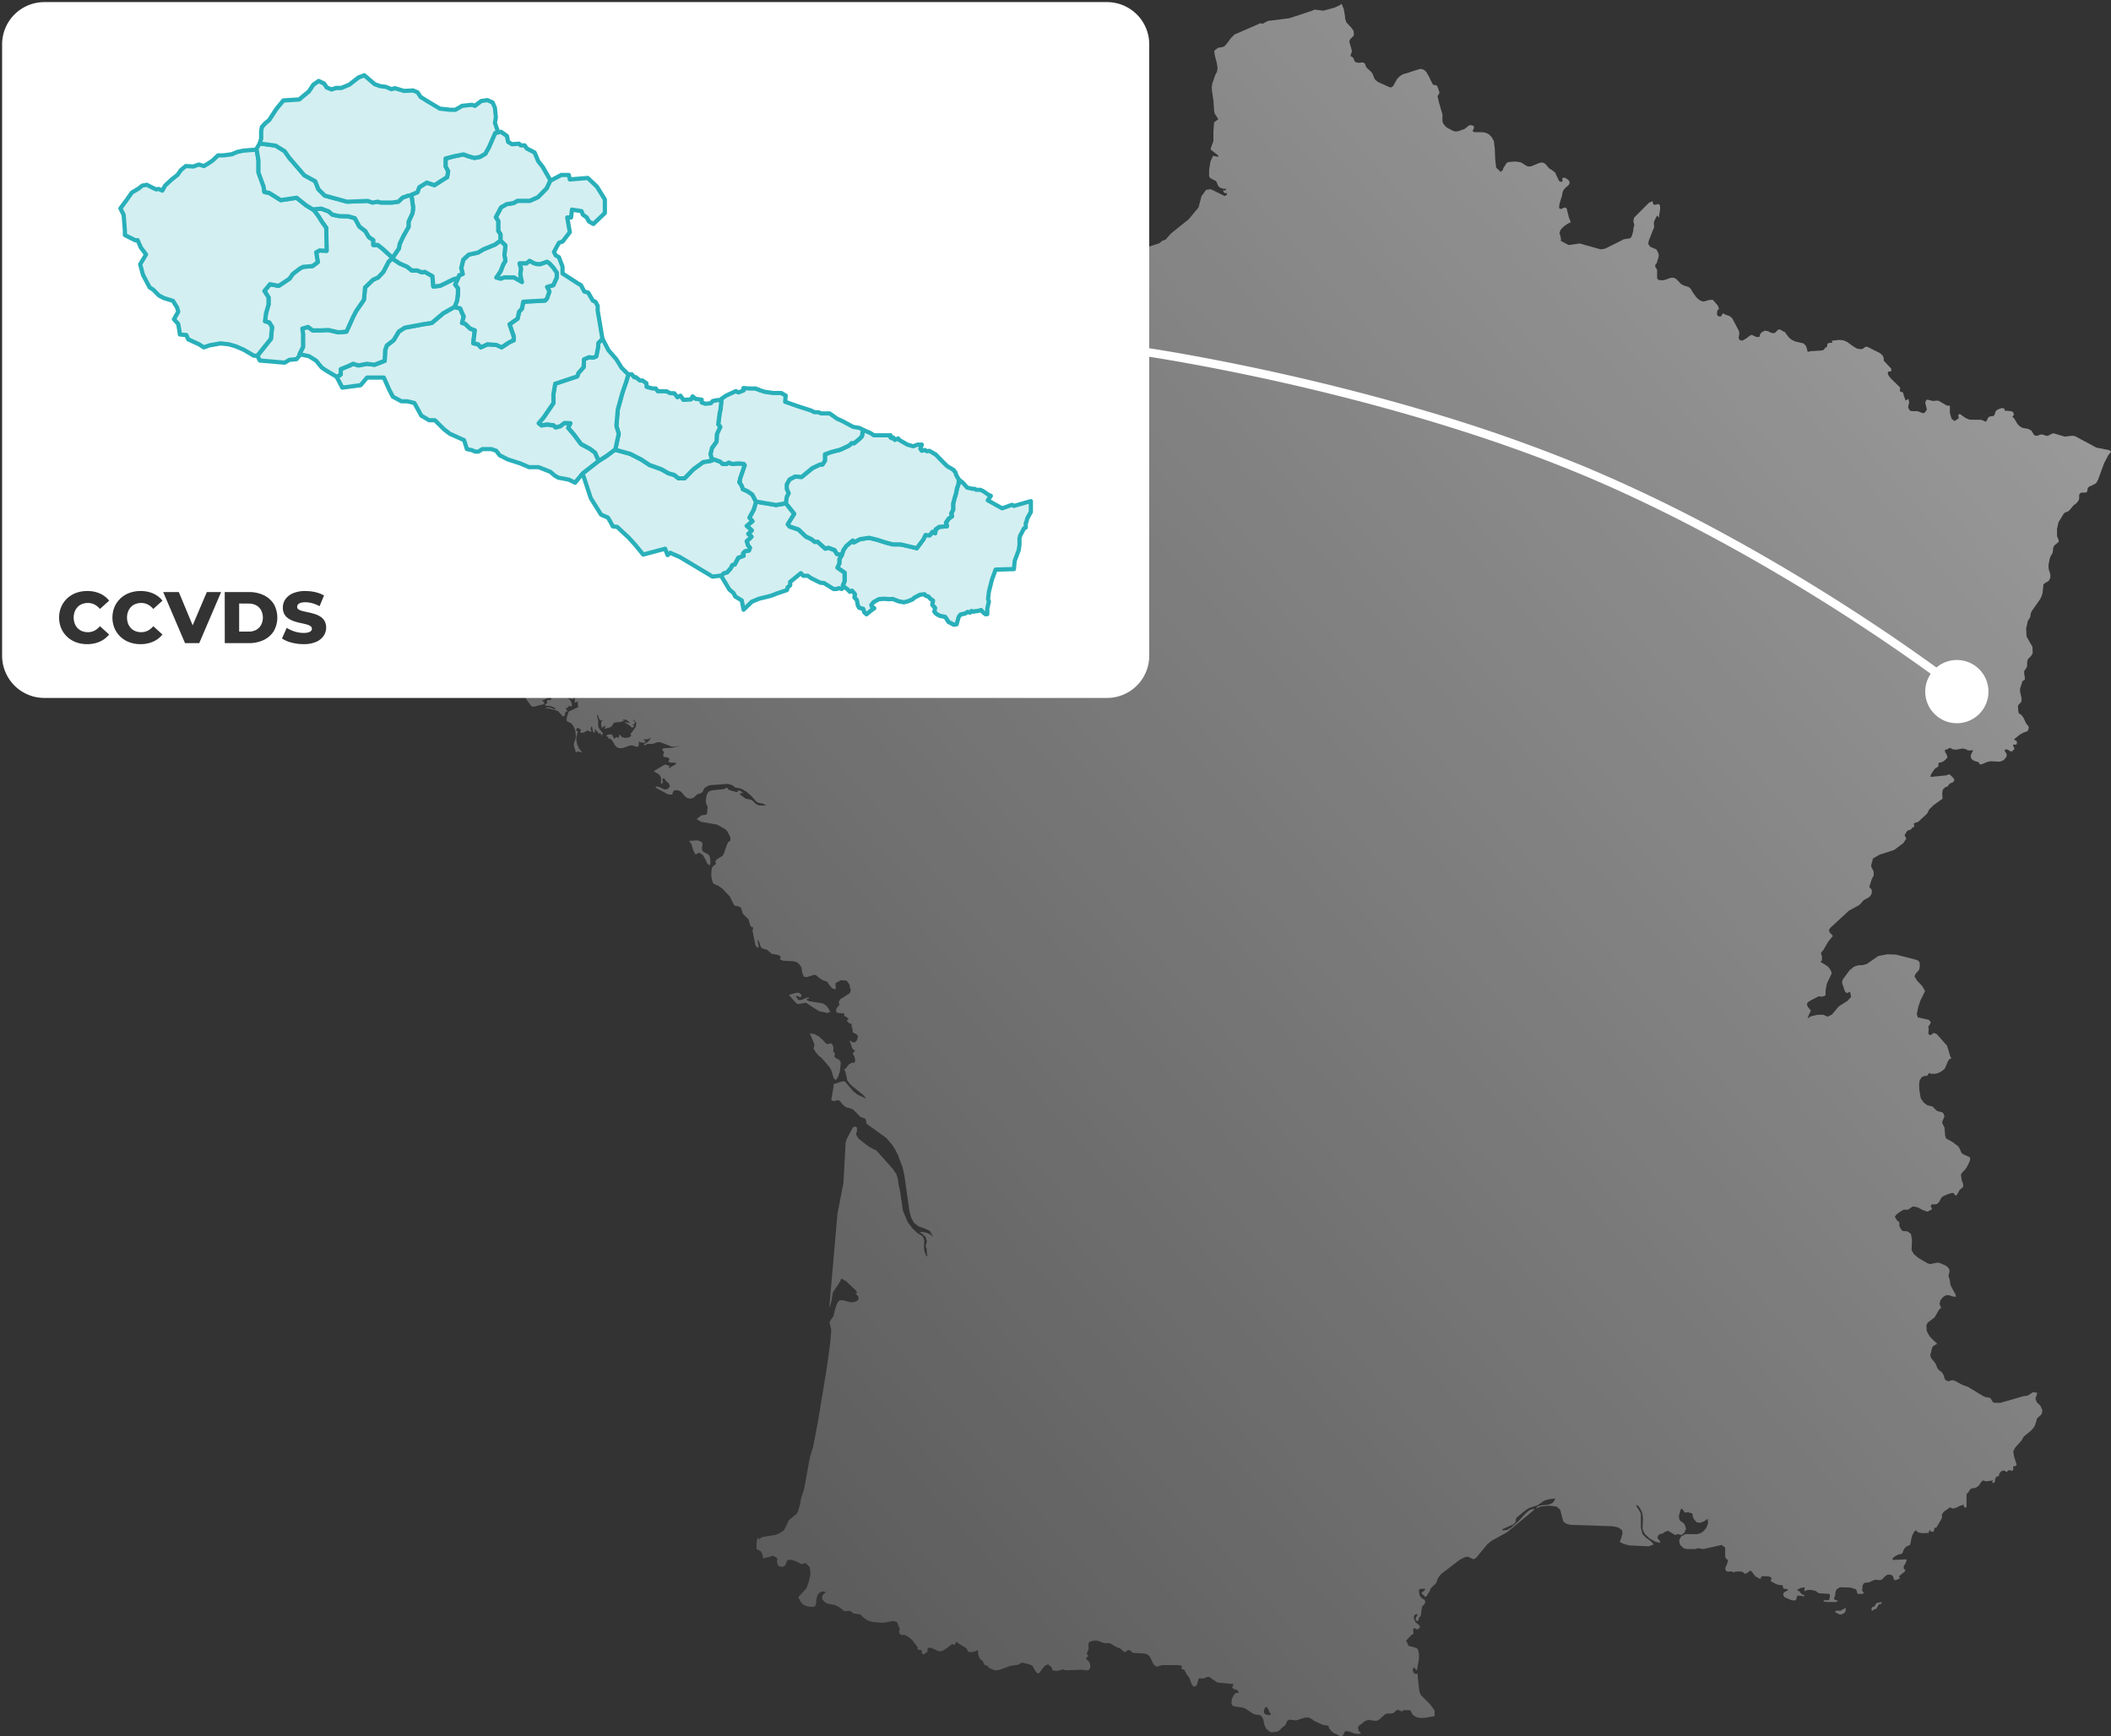 <svg xmlns="http://www.w3.org/2000/svg" xmlns:xlink="http://www.w3.org/1999/xlink" width="500.551" height="411.692" viewBox="0 0 500.551 411.692"><rect x="0" y="0" width="500.551" height="411.692" fill="#333333" stroke="none"/><defs><linearGradient id="a" x1="1" y1="0.256" x2="0.239" y2="0.901" gradientUnits="objectBoundingBox"><stop offset="0" stop-color="#fff" stop-opacity="0.502"></stop><stop offset="1" stop-color="#fff" stop-opacity="0.2"></stop></linearGradient></defs><g transform="translate(-1083.5 -6864.5)"><path d="M365.213,406.738l-.246.244-.156.078-.158-.024-.086.024-.054.15-.316.15-.874-.028-.368.158.052.246.79.412.4.122.456-.132.4-.22.366-.48v-.622l-.07-.236Zm8.175-1.332-.544.1-.316.3-.208.49-.632.246-.156.332.088.438.208.036.246-.254.614-.2.488-.85.212-.254.56-.08v-.226l-.16-.192ZM120.514,272.053l.4,1.076-.08.482-.156.422.534.874.7.832.648.492,1.856,2.136.4.648.212.6.49,1.6.534.256.454-.726.412-1.21.236-1.954-.078-.394-.246-.4-.936-.562-.3-.316.158-.412v-.314l-.314-.334-.088-.456.088-.524-.168-.57-.376-.474-.48.054-.378.14-.4-.194-.786-.84-.938-.824-1.078-.568-1.024-.132Zm-5.539-10.78v.28l.324.272,1.314,1.5.464.184,1.8-.334,3.115,2.014,1.48.288.166.054.158.176.324-.194.218-.078.314-.026-.4-.85-.614-.726-.7-.484-3.281-.524-.544-.254v-.342h.464V261.9l-.788.192-.936.43-.778.018-.622-.99.4.034.7.316.244-.264v-.288l-.168-.234-.234-.2-.622-.122Zm-23.8-36.482.532.718.57,1.794.454.728.86-.438.864.56.622,1.07.456,1.05.56.316.166-.614-.078-.954-.166-.666L95.69,228l-1.076-.578-.324-.376-.08-.682.166-.622-.086-.534-.7-.42-.536-.1ZM227.914,431.966l-.376-.314-.088-.554.3-.778.4-.166.3.456.324.726.4.63-.08.044-.4.07h-.08ZM245.477,26.642l-1.322.6-2.582.7-1.96-.244-.3.044-.324.184-5.459,1.8-5.139.648-1.18.658-.542-.124-6.187,2.7-.912.938-.944,1.3-.536.552-.646.226-.7.07-.246.124-.778.614v.252l.086.7.484,1.892.208,1.158-.132.964-.4.742-.7,2.008-.158.9.08,1.05.324,2.146.158,2.382.138.7.86,1.338-1,.762-.158,2.05v2.384l-.622,1.68v.352l1.778,1.4v.316l-1.236-.254-.62,1.332-.324,1.97v1.612l.324.4,1.32.674.316.65.22.568.48.386.7.22.622.006v.376h-.7l.158.378.164.218.212.08.412-.026v.35l-.324.272-.3.026-3.2-1.568-1.1.148-1.1,1.482-.7,2.652-.3.43-.324.324L209.651,77.4l-4.227,3.4-1.234,1.41-.78.28-.776.622-13.268,4.283-2.74-.046-2.5.928-1.234.868-1.19.342-3.981,2.408-.29.474L173.2,94.309l-.324.316H172.5l-1.558,1.314-.48.56-1.324,4.359-1.636,3.039-.088.35-.076.544.076.412.492.314.132.3.244.482.612.386.788.236.56.054h.622l2.338.778,2.66.36,2.642-.378,2.26-1.436-.544.736-.612.552-1.48.754-7.963,1.82-2.126,1.55-.78,1.21-.3.226-.7.2-.938.78-1.476.718-5.173,1.228-.78.734-3.035-1.83L153.3,114.6l-1.026-.63-.54-.248h-2.18l-1.418-.6-.788-.192-1.156.648-.776-.08-1.4-.4-5.487-.348-3.815-1.454-4.227-.23-.532.272-.544.588-.236.674.324.5v.324l-.62.176-.324-.2-.324-.352-.3-.3-.4.052-.288.226-.246.044-.166-.5.088-.15.158-.254.166-.394.078-.532-.166-1.08-.324-.742-2.414-3.109-.466-1.358-.56-.858-.454-.982.158-1.174.244-.244.3-.106.7-.016.08-.212.078-.454.156-.464.868-.606-.166-.85-.7-1.506-.156-.822-.158-.342-.218-.15-3.931-.718-.532.07-1.48.456-.464.368-.856,1.112-.484.482-.54.262-.4-.018-.612-.254-.386-.076-.4.122-.376.48-.324.106-.236-.106-.08-.244V97.97l-.06-.122-.482.034-2.416-.814-2.1-.324-.7-.246-.168-.026-.4.07-.132-.044-.08-.228-.164-.6-.16-.22-.3-.132-.946.132-.314-.1-.624-.456-.324-.114-.856.114-.14.386.052.726-.288,1.174,1.392.6,1.1.2.218.35.246.474.236.55.246.71v.824l-.158,1.55-.166.5-.936.832-.246.684.246.3.778,1.008.324.542.158.376v.256l.052.244.49.86.078.306.08.342.052.708-.132,1.672.08.648.3.334.4-.026.456-.192.4-.116-.078.184-.078.15-.078.332.612.376.778.816.544.376.324-.85h.236l.376,1.008v.3h-.612l.236.77.376.552.946.728-.16.062-.086.078-.21.218.456.578.534,1.824.49.584.3-.926.64.016.866.4.7.212v.3l-1.192-.33-.612.034-.246.464.078.9.168.938.156.928.3.78.158-.228.088-.08.4.308-.648.438-.218.306-.236.63-.168.63v.544l.168.376.454.08-.13.508-.088.516v1.174l.088.412.208.48.246.29.078-.192.3-.764.558-.348.79.008.532.3v.3l-.78-.378-.376.228-.244.736-.324,2.83.088.288.4.1.156.264v.438l-.156.56-.324-.412-.248.482-.218,2.338-.236.572-.324.446-.454.2v.36l.778.2.378.77.156,1.14V141.7l.324,1.156,1.156,1.068.244,1.138.244.3.378.272,1.1.324.158.184.078.272.088.306.052.228.158-.078.166-.178v-.12l1.26.12.7.37.536.832-1.184-.446-3.491.778-2.5-.332-.542.122-1.558.85-2.5.4-2.336-.042-1.4-.376-.728-.834v-1.128l.78-1.306-.21-.342-.088-.254v-.22l.088-.21-3.281.658.236.368h-1.26l-.246.156-.078.342v.352l-.052.14-.57.148-.376.35-.236.448-.088.376.324.6.622,1.446.324.278.3.01.4.122.21.3.246.57-.378-.3-.078-.148-.166-.228h-.238l.158.778.456.858-.21.378.936.63-1.016.648-.324.352.158-1.078-.244-.64-.78-1.252.08-.192.166-.482-.456-.14-.244-.36-.158-.474-.088-.524-.7-1.26-.078-.22-1.48.166-1.478.49.3.7.158.342.246.3-.4-.44-.454-.034-.324.28-.376.542.324.254.052.052v.326l-.456.28-.244-.28-.218-.6-.08-.718v.6l-.158.5-.246.376-.3.184-.08-.508-.078-.55-.246-.422-.376-.174-.078-.272-.166-1.13-.158-.254-.778.368-.624.664-.62.422-.56-.456.858-1,.166-.272.156-.28.168-.254.21-.192v-.36l-.454.07-.324-.14-.22-.36-.078-.568-.482.894-.856.832-.92.63-.858.324-.246-.658-.7-.094-1.478.428.622.308.324.016v.332l-.492.518L83.29,150.1l-.56.186-.3.262-.324.306-.7,1.2-.612.684-.54.228-1.262-.062-.166.358v.684l-.052.464-.482-.368-.246-.376-.3-.28-.324-.158-.288-.036.208-.226.158-.28.166-.334.08-.446-1.8-.886-.778-.6-.456-.218-.166-.15-.08-.286.08-.248.088-.226-.088-.246-.08-.386-.4-1.452-2.012-1.806-.246-.49-.456-.578-.62-.5-.482-.306v-.306l.158-.07.324-.272-.078-.306v-.3l.078-.42-.648-.228-1.636-.08-.842-.324v-.35h-.4v-.306l.54-.43.238-.14.322-.088v-.244l-.076-.054h-.08l-.08-.042.236-.334-.322-.252-.378-.1-.314.08-.324.27-.542-.122-.612.928-1.024,2.2h-.246v-.386l.646-.894.212-.394.412-1.27.288-.4-.456-.35v-.306l.246-.474v-.526l-.246-.428-.4-.262-.454.112-.544.728-.4-.15-.21.37-.788.682-1.016,1.182-.244.474-.08.622-.244-.306v-.142l-.052-.21.454-.5.246-.876v-.956l-.246-.7-.454-.122-1.024,1.2-.236-.08h-.246l-.376.28-2.748,1.024-.21.16-.324.4-.246.174-.376.044-.78-.052.08-.244.08-.15.086-.132.21-.148-.456-.026-1.1-.666-1.026-.062-.3-.244h-.236l-.166.4-.7,1.268-.938.412-.3.422.158.8,1.076,1.384.49.3-1.724.306-.08.324.08.752.3,1.122-.376.254h-.944l-.858-.246.08-.822-1.182.324-.376-.026-.378-.176-.726-.674-.376-.148-1.478.1-.624-.184-.4-.6v.568l-.08.238-.166.218-.378-.3-.236.542-.164.928.164.842-.324-.256-.052-.148-.088-.28h-.236l.16.982.164.4.132.3-.22.324.22.332-.22.342-.48-.552-.946-.622-.376-.524v-.3l.166-.062.3-.3-.622-.15-.454.248-.946.9.168-.588v-.482l-.248-.36-.322-.2v-.368h.246v-.3l-.376-.15-.09-.236.142-.35.078-.474-.22-.146-1.1.34-.692.43-.41.148-.456.078.166.448v.358l-.166.3-.236.228h-.14l-.158-.366-.166-.23h-.158l-.244.29-.534-.342-.7-.052-.78.148-.62.246-.57.386-.534.568-.156.5.636.178v.358l-.48.018-.7-.3-.4-.076-.3.086-1.024.6-.7.1.244-1.078-.62-.7-.858-.026-.858.332-.866.526-.938.168v.358l.238.054.376.27-.7.026-1.1.508-.69.14h-2.5v.3l.238.184.086.148-.086.158-.08.212.866.348-.542.028-1.48-.376-.4.288.158.666.778,1.014-.4.124-1.068-.6-.62-.176-1.024.106-.544.208-.56.342.244.37-.324-.15-.376-.22-.542.85-.778,1.482-.324,1.4.778.6v.3l-.534.194-.4.656-.166.912v.9l.568,1.3.08.622-.648.054.244,1.016.244.482.456.174,1.636.01.246-.16.078-.348v-.352l.08-.158.622.1,1.154.458.568.122.624-.08.936-.49,1.556-.384,2.024-1.28,1.022-.428,2.18-.352.614-.244,1.022-.58.544-.174-3.045,1.83-.376.282-1.8,2.234v.3l.464-.034.4-.124.376-.2.238-.272.244.334-.078.094-.08.018-.086.184.786-.122,1.016-.71.464.2.08-.2.244-.246.08-.236h.236v.36h-.236v.324l.454-.15.778-.524.57-.01-.646.684-.3.226-.156.2v.2l-.324.1-.14.124-.236.438,1.4-.1.156-.07.158.5.466.156.4-.122.3-.368.158.56.376.192.946-.068v.358l-2.556.57-.726-.272.48-.01.246-.086.21-.2-2.18.15-1.478.428-.4.044-.456-.078-.246-.168-.234-.21-.3-.166-2.878.2-.868-.428.386-1.778-.462-.254-.484.392-.542,1.508.088.174.078.334-.078.34-.4.132-.376-.052-.246-.106-.3-.036-.324.194.088.482-.088.516,1.97.08.376.094.158.5-.08.182-.244.22-.158.56.078.368.16.4.4.536-.156.324-.324,1.024.866-.28.534-.92.48-1.086.466-.866.858-.29,1.722,1.086.86-.3.078.316.078.28.22.228.244.158,1.392.314.412.446.156,1.06.168.334.376.6.156.534-.324,1.366-.156.334-.464.2-1.8-.554L14.44,175.681l-.132-.062-.246-.3-.158.008-.088.176-.078.166v.176l-.236.35-.06.306-.158.28-.246.176,2.426.69,1.1-.052.536.088.944.948.456-.23.4-.482.376-.272.324.178,2.878,2.258,1.48,1.99.568.864.3,1.306.484,1.228.078.858-.078.306-.324.07H24.66l-.132.122-.088.282.088.656v.368l4.671.226.79-.226.454-.3,1.1-1.008v-.366h-.858v-.29l.078-.15.08-.174-.482-.342.078-.578.482-.132.622,1.052.3-.324.324-.2.316-.122.376-.028v-.3l-.376-.376L32,183.85l-.158-.726.324-.562.158.782.3.752.4.552.376.228.482.052.464.166.936.754.166-.422.238-.1.3-.026.4-.132-.156.412-.166.22-.238.07-.3-.026.612.174.7-.8.246-.718-.324-.978.858.164.866.578.622.7.078.524.4.256.21.1h.324l-.158.55.08.3.244.182.238.246.622,1.14.076.164.544.052.7-.146.7-.018.482.464,1.7-.946.238.132.324.646.622.22,1.18-.052.132.088.4.4.246.146.218.046.858-.046,1.182.29.462.01.4-.3.08.37.13.218.4.4.464.982.936,1.234.168.254.456.14,2.58-.648v-.306l-.158-.244-.166-.194-.21-.158.614-.148,1.024-.6.856-.814.7-.832v.34l-.4.342-.3.562-.4,1.068-.238.052-.542-.078-.08.184v.446l-.078.246-.086.088-.29.042v.352l1.314.132.542.2.558.316v.3l-1.26-.472-.62-.052-.534.228.858.024,1.4.388.778.236,1.024,1.112.21.192.324-.2.08-.448.166-.446.454-.21-.376-.516-.078-.132.454-.122.246-.318.236-.166.376.282v-.254l.088-.046.158-.024-.158-.658-.244-.516-.22-.35-.482-.176.482-.088.464.21.324.1.21-.518h.246v1.34l.156-.1.376-.148.168-.106v.806l.078.272.078.254-2.336,1.128-.4,1.314-.086.624.086.3.324.184.376.15.316.2.464.526.324.624.236.83.08,1.1-.08.638-.324.808-.078.508.078.446.4,1.356h.218l.166-.2.692.176.412.024-.7-.83-.492-1.1-.208-1.358.376-1.6-.168-.094-.156-.15-.14-.07.3-.508.324-.026.376.246.324.288-.244.174-.158.14.4.282.544-.052,1.016-.544.244.22.156.07.464.024-.244-.63.158-.524.166-.072.156.728.142.63.324.122.158-.3-.158-.63.4.394.376.48.236.306.3-.174.324.474.078.174.088-.192.08-.132.078-.324-.324-.334-.376-.488-.324-.526-.078-.482v-1.132l-.08-.33-.166-.6v-.36h.246l.078.586.244.448.3.246.482.006-.324.23-.078.366v.482l.156.578h.246l.13-.2.088-.076.4-.072v.35h-.244v.3l1.1-.254.622-.3.324-.568.29-.332,1.644-.176.7-.326-.456-.3,1.014.176.378.262.412.542-.736-.226-.612-.106,1.556,1.032.158.272.41-.024.132-.1.158-.228-.454-.332.376-.114.244-.228-.078-.306-.3-.326v-.3l.7.946-.166.884-1.262,1.752.238.324-.614.446-.944.08-.778-.254-.456-.6-.246.684v.314l-.322-.29-.21-.06-.166.1-.158.254h-.246l-.454-.956h-.946l-.456.388.544.218v.228l-.088.07.166.052.3.052.316.15.166.254.078.052.542.93.08.174.4.42.454.212.456.06.648-.07,1.62-.58.56-.042,1.076.394.4-.254.078-1.128.3.236.4.094.868-.016-.08-.314-.164-.176-.16-.1-.3-.054.532-.122.456.036.492-.08.454-.482-.21.632-.492.542-.532.342-.49.1.322.316.246-.046.158-.156.3-.114H82.59l1-.35.482-.052.464.078,2.5.99h.534l.856-.148.57.148-.648-.062-1.156.326-2.046.122-.376.306.462.62-.218.9.376.254.622.07.56.358-.324.666.542.212.78.024.568.1-.166.324-1.1.6-.3.368-.236-.282.156-.094.08-.254-.56-.124-.3-.14-.324-.026-2.582,1.534,1.348.866.376.726v1.384h.238l.244-.472-.08-.184-.164-.35.164-.1.08-.08.218-.122.482.674.7.63.246.63-.57.648-.7.132L83.99,212l-.7-.1v.306l2.958,1.586.944.036.08-.14v-.28l.166-.324.21-.22.244-.062.324-.016.534.078.542.3.78.92.482.428.542.23.612.016.624-.246.776-.752.946-.28.324-.316.158-.3.132-.288.244-.37,1.024-.6,4.437-.324,1.182.366.454.456.324.1.7.08.7.22,1.1.674,1.076.936,1.024,1.164.532.456,1.35.272.62.43-1.722-.054-.7-.34-.78-.764-.324-.216-1.312-.272-1.324-.964v-.35h.7l-.324-.316-.3-.2-.324-.1h-.376l.22.316-.544.026-1.636-.446-.246-.23-.21-.324-.244.046-.246.1-.236.174-2.958.308-.788.342-.236.4-.218.562-.08.612-.078.524.078.71.376.754-.078.63-.052.7-.09.376-.234.176-1.1.14-.3.278-.4.308-.378.316,1.076.63,3.763.65,1.934,1.076.49.49.29.552.41.84.08.788-.57.422-.376.832-.56,1.7-.378.71-1.268.754-.456.516.158.648-.778.612-.236.492-.088.99v.8l.166.9.236.734.376.314.79.282,1.014.708,1.8,1.876.944,1.954.3.28.56.052.544.192.376.352.324,1.18.376.456.48.43.544.552.156.56.158.63.246.508.542.228-.166.806.7,3.423.324.414.3.174.158-.212-.08-.4-.168-.77v-.578l.324.508.324,1.026.22.376.4.254.936.244,1.076.956,1.724.3.482.5-.236.58.856.278,2.18.1.858.174.7.526.544.83.158,1.174.4,1,.78.052,1.724-.55.456.174.7.63,1.024.6.3.06.482.15.622.892.622.736.856.246-.078-1.47,1.26-.71,1.4.1.7.99.076.648.168.4v.376l-.244.578-2.18,1.394-.4.6.158.884-.324.22-.29.386-.164.446v.394l.324.314.3.062.246-.026.4.106.456-.044.156.044.088.13-.088.23v.2l.168.1.21.052.7.578-.378.378v.2l.248.148.13.228.166.07.4.14.156.062v.62l.22.63v.456l.156.378.622.236.166.158.236.228.08.2v.282l-.316.788-.464.386-.48-.046-.7-.462.48,1.514.3.622.542.35-.14.132-.324.35-.156.15.156.244.244.4.132.472.088.484-.14.54-.156.106-.324-.052-.22.034-.56.3-.3.342-.168.2-.156.262-.246.272-.378.192.3.482.164.674.16.682.076.544.168.4.856.99,2.88,2.346.7.824-2.256-1.052-.4-.368-.376-.236-2.048-2.426-.622-.042-2.09.672v.578l-.544,3.205.544.246,1.154-.264.56.464.376.51.49.472.536.326.62.122.936.386,1.724,1.732,1.076.394.16.184.164.868.08.2,4.6,3.309,1.478,1.708.7,1.146.64,1.28,1.076,2.882.4,1.76,1.242,8.7.4,1.454.622,1.174,1.1.884,1.392.466,1.322.63.778,1.426-.7-.6-.778-.376-.858-.192-.944-.052.7.474.778.742.324.982-.324,1.21.244.568.08,1.278.166.632-.412-.334-.288-.736-.168-.938v-.954l.08-.718-.08-.412-.234-.578-.3-.324-1.024-.6-1.26-1.2L143,315.171l-1.1-2.636-.088-.516L141.2,307.8l-.376-1.7-.088-.912-.4-1.376-.936-1.33-3.9-4.353-.456-.148-1.348-.762-2.18-1.674-.3-.358-.316-.552-.088-.246v-.246l.088-.236.08-.148V292.9l-.08-.2-.324-.176-.542.2-.378.7-1.18,2.232-.166.674-.534,9.616-1.4,7.2-1.96,22.314.234-.506.3-1.08.324-1.988,1.48-2.224.244-.4.08-.08v-.174l.078-.2.166-.15.132-.016.158.1.166.15.156.094.378.15,2.424,2.268.324.648h-.482l.78.832v.7l-.622.464-1.154.174-1.97-.5-.78.036-.614.8-.62,2.058-.078.534-.078.3-.868,1.244-.078.378.322,1.278.08.64-.246,2.8-.856,6.287-2.1,12.638-1.1,5.769-.78,2.532-1.312,7.277-.788,2.522-.236,1.384-.49,1.656-.29.508-1.644,1.322-.324.352-.156.5-.7,1.376-.218.376-.64.436-.7.4-.78.272-2.8.454-.624.246-.234.316-.466-.36-.236,1.226v1.464l.936.464.378.534.166.858.158.35.3-.052.4-.184.7-.1.62-.272.324.026.614.3.324.228v.2l-.078.272v.394l.21.752.166.2.4.176.376.052.4-.052.3-.2.246-.376.236-.762.464-.29.612.028,1.024.3,1.348.7.376-.07.324-.122h.376l.936.954.168,1.62-.4,1.742-.464,1.394-.4.552-1.312,1.41-.324.376.482.956.532.658.7.418.788.2.936.08.544-.184.236-.6.08-1.14.244-.874.542-.642.694-.26.786.184-.7.578-.246.578.08.576.568.64.612.36,1.866.342,1.1.6,1.1.86,1.156-.1.324.1.456.332.244.21,1.156.142.56.148.376.464,1.1.832,1.242.4,2.5.22,2.494-.446.866.3.612,1.54v.324l-.156.194v.226l.156.422.324.306.3.044.324-.062.378.062,1.1.682.544.484,1.26,1.68.08.194-.08.174v.176l.156.1h.544l.156.036.168.27v.534l.3.22.234-.044.544-.378.236-.086.088-1.042.858.018,1.724.822.91-.088.778-.472,1.594-1.21.288.282.246-.106.22-.324.156-.428.482.454,1.942,1.192.4.8.856.108.946-.256.534-.246v.754l.166.754.376.648.534.43.166.244.08.306.078.29.324.156.376.106.246.2.158.218.218.2,1.26.5,1.076-.106,2.5-.918,1.96-.3.622-.4.534-.08,1.644.448.56.254.7,1.226.466.588.48-.062.91-1.278.57-.57.62-.22.86.772.078.132v.366l.166.15.612.122.622-.026,1.234-.324.568.21,3.983-.122,1.154.166.4-.166.3-.456v-.7l-.218-.654-.4-.484-.376-.174.166-.43.132-.174.246-.2-.378-.5.456-1.22-.078-.936.156-.622.78-.3.866-.06.534.06,1.1.43.542.122.612-.052.622.1,1.348.824.99.376.244.21.568.516.29.132.322-.15.3-.254.324-.094.324.094.454.45.244.13,2.794.184.62.218.57.516.288.614.324.676.324.6.542.4.288.054,1.1-.36,3.981.024.78.2-.16.6.16.192.324.008.218.15.56,1.024.622.85.542,1.488.482.624.7-.3.534-1.716,1.026.054.944-.37.456-.026,1.724,1.2.376.158,3.683.352-.324.892.536.324.724.236.378.578-.778.088-.536.562-.4.9-.08,1.078.08.068.076.088v.244l.536.246,2.048.272.62.28,1.882,1.234.7.176.614.044.49.21.454.726.376,1.63.326.666.62.562.4.244.454.062.858-.09.488-.122.378-.244.534-.578.78-.6.164-.254.236-.63.168-.228.532-.246,1.48.194,1.97-.624.99-.1.944.5.4.324,1.856.884,1.024.22.482.026.218.7.56.666.622.49.542.158.612.376.4.124.3-.018.246-.21.324-.7.21-.23.648-.024,1.48.508.7.14.856-.062v-.176l-.48-.456-.22-.832.22-.368,1.346-1.076.614-.282.622-.052,1.268.194.692-.1.464-.342,1.024-.938.456-.306.56-.062.542.018.534-.078,1.024-.842,1.1.42.544-.376.288.08.944.024.246.054.236.49.22.4.322.324.4.252.612.22.868.086.778-.052,2.258-.376v-1.348l-1.024-1.428-2.258-2.268-.324-.866-.376-3.293v-.526l-.08-.244-.158-.124-.462.044-.158-.07-.166-.334-.158-.332V421.2l.324-.446.454.62.166.158.08-.308.4-2.222.054-.78-.054-.78-.166-.754-.158-.35-.4-.174-.83-.282-.57-.07-.3-.166-.158-.254-.244-.614-.236-.288,1.26-1.34.376-.2.158-.236-.08-1.008.166-.226.324.07.376.236.238-.034.542-.492-.166-.41-.858-.746-.376-.638-.08-.694.238-.508.7-.094-.4.778-.13.394.13.35.4.132.166-.35.132-.472.244-.238.158-.246.08-.578.166-1.12.078-.456.622-.682.156-.526-.236-.4-.542-.34-.562-.606-.218-1.208.132-.314.4-.132h.866l.156.148-.324.324-.532.456v.27l.376.256.244.28.158.166.3-.072.856-1.382.168-.516.456-.464.724-.666.212-.412.324-.842.244-.4.534-.658,4.445-3.389,1.1-.576.78-.148,1.312.63.622-.3,2.66-3.239,1.1-.892,3.579-1.962,6.407-5.289v-.324l-1.078.366-.944.816-1.724,1.856-1.638,1.446-1.024.562-1.076.086v-.272l2.635-1.156.49-.516.078-.684.21-.42,2.126-1.76.866-.526,1.936-.6,1.48-1.052.944-.324,1.8-.254-.322.658-.376.436-.572.254-.7.186-1.558.138-.7.23-.376.534,1.076-.508,1.96-.2,1.8.184.832.692.086.14.638,2.356.14.376.236.272.7.352.79.174,9.922.324,1.392.3.866.676.078.78-.244.9-.29.764-.086.314.866.438,1.314.37,4.681.226,1.18-.456-.778-.848-1.024-.7-.858-.9-.4-1.492V384.5l-.13-.454-.948-1.534v-.27l.534.324.414.656.376.754.156.674.08.752-.08,2.6.534,1.158,1.1,1.024,1.322.76,1.268.37-.244-.728-.324-.272-.16-.228.236-.62.324-.264.78-.174.3-.29.858-.36L325,389.407l.622-.228.858.228.7-.552.4-.982-.4-1.1-.454-.41-.376-.2-.324-.358-.158-.85.08-.324.156-.606.168-.594.21-.28.244.132.454.638.08.132.778-.028.246.028.7.226.158.228v.378l.244.674.7.806.778.148.946-.332.908-.622.08,1.052-.376,1-.612.806-.648.484-.92.288h-2.818l-1.024.56-.454.894.156.99.868.892.856.212,2.014-.028.49-.184,1.4.2,4.271-.972.866.622v2.286l.158.254.244.246.158.132.13-.038-.076.334-.054.28-.246.718-.236.456-.078.446.236.44.378.166.944-.07.4.226.534-.174.788-.052.778.094.4.272.13.212.4-.106.4-.228.544-.428.3.156.78,1.052.236.246.488.174.132.148.168.088.236.062.166-.1.078-.2.052-.218.158-.1,1.646.07.622.332-.218.788,1.232.666.622.21.726.062.3.14.078.6.246.132.62.044.158.088.212.166-.99.524-.246.4.168.6.288.23,1.566.666.728.052.376-.218.078-.6.236-.324h.542l1.024.2v-.306l-.568-.226-.7-.77-.534-.228.936-.474.542-.132.536.01-.132.2v.438l-.08.264.78-.326.944-.006.912.226.648.43.208.132,2.348.138.244.2v.446l-.158.728-.174.132-1.156.018v.28l.63.122,2.118.026.542-.148v-.28l-.244.008-.246-.078-.384-.228.332-.9.052-.752.246-.622.7-.446.4-.062,2.172.062.244.042.456.2.4.054.3.192.156.412.088.4.088.192,1.154.036.316-.236-.454-.7.138-.344v-.6l.246-.552.314-.228,1-.078.648-.342.7-.254.368-.028.788.088.4-.06.456-.376.49-.536.614-.368.856.088.3.262.158.378.088.34.156.212.3.07.648-.282.3-.078-.14-.612,1.312-1.06.174-.282-.086-.14-.158-.156-.156-.2v-.254l.068-.412.088-.166.158-.114.086-.212.3-.742-.088-.236-3.046.138-.244-.062.086-.376.49-.4.858-.446.7-.124.3-.324.16-.482.314-.578.474-.446.56-.192.3-.264.246-1.322.228-.8.386-.762.4-.456.614.5.876.2,1.626-.086v-.158l.14-.344.16-.2.086.244.158.132.156.07h.248l.138-.036.158-.212.086-.586.07-.132h.246l.14-.034.07-.078,1.19-2.032V385.4l.088-.026v-.71l-.088-.016.456-.684.49-.4.524-.316.474-.412.77.308.786-.238.86-.438.856-.226.088.148v.306l.158.22.316-.08.138-.174v-2.84l.158-.322.246-.2.244-.42.3-.4.56-.192.452-.034.334-.122.28-.194.334-.262.612-.92.4-.324.456.174.244.072,1.646-.22-.158.436-.086.142.63-.062.07-.428.086-.544.3-.446.56-.132.086-.578.456-.534.614-.246.7.42.246-.324.314-.14.3.044.244.08h.158l.3-.124v-.156l-.052-.57.052-.158.088-.052.156.01h.158l.4-.3-.648-2.136-.158-1.13.49-.92,1.4-1.532.614-1.034,1.714-1.41.7-.8.246-.508.332-1.016.122-.534.4-.394.456-.358.332-.474.088-.778-.49-1.078-.788-.72-.366-.83.454-1.456-1-.174-1.348.858-.856.088-5.619,1.612-1.312-.036-.334-.07-.21-.3-.246-.378-.156-.322-.456-.158-.874-.15-.526-.254-3.447-2.1-1.312-.472-1.892-1.008-.4-.122-.456.044-.314.114-.386.07-.488-.176-.3-.332-.156-.4-.07-.418-.246-.432-.21-.348-.63-.456-.314-.316-.176-.332-.368-.92-.316-.43-.7-.832-.088-.2-.158-.4v-.226l.07-.29.332-1.394.212-.394,1.014-.594-.77-.7-1.016-1.034-.7-1.252-.088-1.4.316-.606,1.644-1.252,1.1-1.91.456-.332-.4-.972.246-.9.612-.728.7-.42h.646l1.154.342h.578l-.174-.6-1.016-1.838-.158-.394-.156-1.114-.3-.972V327.9l.158-.716.07-.036v-.49l-.07-.254-.088-.228-.646-.63-1.56-.666-.612-.052-1.558.324-.63-.158L382.7,323.72l-1.1-.92-.544-.956.088-2.53-.246-1.306-.788-.6-1.174-.1-.3-.282-.4-.672-.088-.422v-.684l-.542-.446-.526-.858.368-.516.578-.482,1.068-.648.314-.052.544.024.332-.052.21-.148.648-.448.21-.13,1.1.182,1.19.648,1.156.4,1.014-.508.088-.28-.156-.2-.176-.244.176-.394.226-.114h.788l.3-.07.49-.43.526-.988.384-.386,1.172-.528,1.1-.324.3.124.4.482.174.07.212-.228.612-1.12.858-.728v-.708l-.368-.92-.158-1.314.158-.272,1.1-1.236.614-1.2.3-.7v-.57l-.212-.182-1.348-.606-.454-.324-.246-.526-.244-.568-.3-.5-1.4-1.042-1.5-.824-.212-.674-.156-1.882-.158-.352-.3-.542-.088-.36.088-.376.368-.806.088-.254-.246-.692-.368-.28-1.034-.254-.454-.342-.7-.726-.492-.148-.77-.176-.858-.64-.7-.99-.332-1.892-.052-.822v-.824l.14-.762.4-.676.544-.3.928-.132v-.088l.088-.184.156-.226.14-.122.088.024.316.158.088.036.226-.044h.788l.7-.2.7-.368.7-.552.368-.736.244-.62.244-.554.316-.428.474-.22-.248-.358-.156-.472-.228-.85-.316-.954-.156-.482-.174-.106-2.172-2.47-.7-.306-.244.1-.212.228-.332.192-.228-.042-.3-.21v-.7l.07-.046v-.48l-.07-.456-.086.052.156-.246.228-.322.228-.352v-.35l-.456-.482-2.572-.57-.244-.762.314-1.584.542-1.664,1.1-2.216-.7-1.252-1.19-1.21-.614-1.068.244-.534.86-1,.14-.76v-.894l-.3-.454-.488-.248-4.831-1.234-2.1-.07-2.1.4L370.428,254l-1.016.272-1.084.042-.946.326-1.084.91-.876,1.2-.7.928-.156.63.086.456.314.8v.192l.334.762.122.194.334.174.542-.244.228.1.174,1.06-.788.892-2.116,1.358-1.63,1.926-1.016.518-1.1-.482-1.49.054-1.39.348-.78.474.376-1.008.244-.472.16-.394-.622-.71-.314-.65.156-.55.78-.5,1.862-.938.07-.018h.088l.316.08.158.036.138-.036.79-.212.07-.306v-.938l.244-1.314.088-.366,1.1-2.32-.086-.52-.4-.7-.456-.508-1.714-1.068.366-.35v-.98l-.052-.132-.086-.2-.07-.22v-.234l.156-.272.386-.4,1.1-1.926,1.154-1.428-.788-.876-.156-.6.49-.578,4.269-3.939,2.346-1.272.316-.28.856-.954,1.034-.552.366-.272.334-.448.158-.384v-.8l-.246-.254-.246-.226-.07-.272.07-.228.492-1.524.208-.4.246-.438v-.666l-.088-.51-.454-.822-.07-.412.454-1.664,1.56-.892,3.429-1.1,2.188-1.63.7-1.06-.386-.866.474-.754.226-.3.876-.29.07-.3.158-.078.472-.246-.086-.806,1.014-.342,2.1-1.934.542-1.026.946-.954,2.206-1.6-.088-1.166.14-.972.648-.622.3-.034.156-.07.474-.632.3-.2.334-.086.3-.2.248-.508-.334-.482-.456-.446-.454-.376-.648.278-3.815.37.158-.6.456-.736.488-.64.772-.482.088-.884.856-.192.456-.3.456-.41.33-.394-.156-.58-.386-.648-.088-.524.63-.184.316-.218.228-.08.314.08.316.218.788.122,1.646-.288.77.166.386.238.4.07.912-.08-.612,1.33.244.78.612.42,1.016.3.088.106.086.174.122.16.246.122.246-.052,1.242-.526.77-.184,2.294.1.91-.366.646-.834.054-.446-.054-.264-.156-.218-.088-.124-.158-.278v-.3l.4-.1.456.158.384.288.474.054.456-.448.086-.078V202.7l-.244-.324-.052-.194.052-.148.158-.106.332.07.316-.078.052-.272v-.474h-.052l-.562-.4-.086-.044,1.434-1.14.77-.436,1.086-.4-.088-.006.088-.02.156-.482.088-.174-.088-.456-.156-.244-.244-.176-.142-.246-.7-1.454-.472-.6-.454-.238-.176-.228-.07-.516-.088-1.026.088-.278.524-.562.246-.324v-.78l-.368-1.672.052-.658.492-1.548.156-.23.456-.244v-.526l-.158-.886v-.666l.158-.2.156-.21.158-.228.23-.49v-.98l.156-.642.856-.908.316-.58-.068-1.49-1.4-2.45-.09-1.98.23-.938.156-.726.244-.44.228-.286.14-.378.088-.692.246-.588,2.012-2.854.314-.684.248-.822.086-.982.122-1.016.578-.428.614-.306.4-.718.054-.666-.14-.648-.228-.624-.086-.578v-.63l.244-1.28.156-.55.212-.456.244-.314.158-.474.088-.91.14-.448.4-.384.772-.642v-.332l-.4-1.034v-1.68l.332-1.578,1.314-2.126.4-.272.542-.16.474-.428.874-1.068.368-.236.454-.422.334-.456.156-.394v-.926l.248-.43.3-.122.946-.018.226-.078.174-.158.054-.272.07-.456.158-.254.174-.15.07-.122.244-.018,1.244-.63.158-.158.386-.674,1.47-4.011,1.014-1.91.63-.778-.3-.35-3.2-.648-5.075-2.724-.63-.08-1.8.2-2.624-.78-.4.1-.786.412-.4.112-.21-.052-.7-.246-.4-.052-.386.08-.4.158-.368.094-.4-.094-.3-.254-.332-.632-.246-.3-.7-.378-1.382-.234-.7-.448-.492-.524-.7-1.2-.456-.472.07-.158.09-.1.21-.15-.21-.718-.56-.21-1.4-.1-.158-.552-.63-.052-.7.236-.524.3-.176.246-.226.708-.178.272-.208.122-.718.08-.226.1-.248.252-.314.684-.21.194-.174-.028-.858-.4-2.8-.028-.47-.174-.544-.254-1.26-.9-.14-.016-.316.278.07.272.088.272-.088.236-.926.624-.7-.554-.4-1.348V121.62l-.7-.024-1.942-1.14-.4-.06-.944.1-1.314-.308-.332.08-.21.684.21.8.174.8-.542.746-.4.094-1.244-.472-1.47-.018-.4-.158-.386-.672.088-.606.158-.622-.158-.8-.176.016-.4.282-.124.018-.086-.178-.088-.394-.07-.1-.088-.2-.244-.92-.124-.13-.488-.158-.158-.14v-.2l.068-.482-.068-.218-2.1-2.058-.542-.658-.244-.568.174-.456.612-.026.088-.4-.088-.306-1.556-1.654-.246-.326.088-.024v-.272l-.088-.4-.21-.412-.578-.526-2.957-1.478-.314-.072-.3.106-.56.42-.384.07-.246-.034-.612-.06-.858-.474-1.644-1.182-.858-.352-.946-.094-1.768.2.124.456-.858.086-.212.08-.156.306v.316l-.088.262-.368.148-.332.474-.456.184-2.74.168-.62.182-.4-1.41-.62-.622-2.012-.482-.78-.376-.648-.526-1-1.348-.324-.088-.7-.438-.4-.052-.3.194-.48.532-.3.168-.076.008-.7-.122-.624-.334-.778-.158-.806.4-.376.526-.078.35v.052l-.078.15-.246.026-.218.034-.324-.078-1.016-.474-.376.194-.168.078-.374.306-.482.342-.622.358-.158.124-.7-.182-.166-.344-.078-.106.078-.428.088-.472v-.518l-.166-.436-1.48-2.812-.622-.544L336.869,100l-.166-.1-.21-.122-.166-.044-.158.14-.088.28-.21.246v.008l-.244.054-.482-.106-.142-.184-.076-.228v-.236l.076-.7v-.028l.22-.13.08-.08.086-.1-.244-.746-.622-.752-.62-.674-.4.018-.288.008-.544.132-.936.262-.7-.2-.648-.446-.14-.158-.316-.316-.786-1.13-.534-.85-.4-.358-.3-.078-.86-.264-.646-.35-1.156-1.19-.542-.29-.078-.028-.324.02-.376.008-.648.236-.7.254-.536.088-.244.026-.456-.078-.324-.036-.3-.376V89.545l-.08-.29v-.01l-.324-.516-.076-.254.076-.306.248-.342.076-.052.08-.2v-.148l.14-.456.08-.2.076-.218.08-.43v-.3l-.08-.36-.452-.894v-.008l-.86-.376-.62-.254-.482-.694.158-.8.856-2.19.376-.878v-.542l-.052-.412.052-.342v-.122l.168-.376.48-.938V76.62l.14-.036.316.36.088.016v-.526l.08-.348.156-1.042v-.868l-.324-.394-.936.2-.376-.148-.168-.71V73.1l-.856.4-3.439,3.459-.166.386-.054.518v.208l.054.088v.09l.078.146v.168l.088.184-.166.526-.132,1.06-.244.8v.1l-.238.474-.218.156-.166.08-1.34.2-1.076.552-3.361,1.672-1.024.174-4.2-1.174-.778-.226-.938.132-1.566.236-.314-.1-.09-.028-1.8-.98.244.026v-.464l-.08-.262-.078-.394-.086-.376-.132-.054.132-.594.164-.324V79.9l.236-.28.324-.332.22-.22.568-.376.212-.168.4-.21.378-.158v-.342l-.21-.394-.088-.262-.08-.2-.532-2.154-.324-.174-.4.052-.62.3-.244-.1-.212-.13.08-.752v-.15l.376-1.272.244-.734.158-.92.166-.36v-.042l.376-.482.7-.6.078-.054.236-.316.088-.252v-.272l-.168-.324-.4-.35-.3-.158-.156-.1-.324-.116v.018l-.376.158v.5l.078.174-.158.08-.088.148-.454-.184-.158-.1-.7-1.436-.158-.448-.7-.594-.412-.264-.29-.14-1.022-1.18-.08-.018-.544-.282-.322.044-.378.036-1.338.568-.7.28-.462.018h-.236l-.168-.07-.454-.2-.324-.23-.236-.164-.622-.334L287,63.7l-1.4.124-.238.062-.246.086-.218.3-.638.982-.08.324-.06.1v.052l-.158.192-.078-.042-.088.026-.08.324-1.156-1.052-.244-2.058-.078-2.356L282,58.833l-.54-.944-.622-.624-.7-.35-.716-.156-1.944-.018h-.156l-.378-.288.3-.52V55.9l.08-.42-.246-.254-.132-.044-.324-.1-.324.036h-.13l-.246.164-.078.046-.08.122-.244.2-.14.078-.316.254-1.1.4-.3.116-.246.034-.532.06-.568-.164-1.4-.728-.376-.334-.482-.568-.078-.078-.166-.578V52.536l-.832-2.846-.324-1.454.244-.438.212-.412-.132-.464-.244-.726-.236-.438v-.034l-.378-.15-.49-.052-.21-.306-.49-.964-.288-.64-.168-.272-.48-.85-.544-.526-.7-.2-.158-.044-1.56.49-.944.3-.3.106-1.428.43-.376.252-.314.218-.3.308-.324.324-.376.7-.568.972-.456.334-.156-.044-.246-.052-.078-.008-.14-.054v-.026l-2.284-1.024-.3-.15-.156-.148-.456-.35v-.122l-.166-.186-.4-1.024-.22-.342-.078-.132-1.1-1.006-.236-.378v-.016l-.088-.332-.132-.3-.4-.226h-.076l-.22-.028-.648.08h-.21l-.488-.1-.238-.08v-.036l-.218-.278-.08-.3-.166-.348-.158-.16-.078-.052-.3-.148-.078-.132v-.272l.234-.568.062-.324-.3-1.1-.324-1.13.158-.474.244-.262.456-.472.166-.192.078-.108-.078-1.024-.544-.76-1.182-1.272-.3-.98v-.4l-.324-1.856-.08-.13-.4-1.026Z" transform="translate(1155.711 6839.093)" fill="url(#a)"></path><path d="M279,302H27a10.012,10.012,0,0,1-10-10V147a10.011,10.011,0,0,1,10-10H279a10.011,10.011,0,0,1,10,10V292A10.012,10.012,0,0,1,279,302ZM84.487,285.385l-1.124,2.525a7.485,7.485,0,0,0,2.24.96,11,11,0,0,0,2.864.372,7.268,7.268,0,0,0,2.983-.536,4.129,4.129,0,0,0,1.782-1.427,3.437,3.437,0,0,0,.6-1.946,3.089,3.089,0,0,0-.372-1.583,3.013,3.013,0,0,0-.977-1.021,5.624,5.624,0,0,0-1.341-.623c-.486-.154-.98-.285-1.47-.389-.506-.108-.948-.207-1.35-.3a3.328,3.328,0,0,1-.986-.381.717.717,0,0,1-.373-.631.874.874,0,0,1,.191-.554,1.3,1.3,0,0,1,.623-.39,3.647,3.647,0,0,1,1.141-.147,6.2,6.2,0,0,1,1.643.233,8.209,8.209,0,0,1,1.713.7l1.056-2.543a7.528,7.528,0,0,0-2.05-.787,10.366,10.366,0,0,0-2.344-.268,7.308,7.308,0,0,0-2.976.536,4.156,4.156,0,0,0-1.79,1.419,3.454,3.454,0,0,0-.6,1.972,3.072,3.072,0,0,0,.381,1.6,3.1,3.1,0,0,0,.985,1.021,5.923,5.923,0,0,0,1.341.632,14.224,14.224,0,0,0,1.471.4c.492.1.943.209,1.341.311a3.434,3.434,0,0,1,.985.4.747.747,0,0,1,.381.657.733.733,0,0,1-.2.51,1.382,1.382,0,0,1-.631.346,4.12,4.12,0,0,1-1.142.13,7.01,7.01,0,0,1-2.119-.337A8,8,0,0,1,84.487,285.385Zm-34.669-8.737a7.511,7.511,0,0,0-2.655.459,6.191,6.191,0,0,0-2.111,1.306,6.12,6.12,0,0,0-1.392,2,6.657,6.657,0,0,0,0,5.069,6.114,6.114,0,0,0,1.392,2,6.219,6.219,0,0,0,2.111,1.306,7.529,7.529,0,0,0,2.655.458,7.258,7.258,0,0,0,3-.6,5.956,5.956,0,0,0,2.206-1.687l-2.18-1.972a4.327,4.327,0,0,1-1.289,1.055,3.367,3.367,0,0,1-1.566.364,3.761,3.761,0,0,1-1.366-.242,2.934,2.934,0,0,1-1.064-.7,3.307,3.307,0,0,1-.692-1.1,4.134,4.134,0,0,1,0-2.838,3.322,3.322,0,0,1,.692-1.1,2.929,2.929,0,0,1,1.064-.7,3.761,3.761,0,0,1,1.366-.242,3.358,3.358,0,0,1,1.566.364,4.326,4.326,0,0,1,1.289,1.055l2.18-1.972a5.806,5.806,0,0,0-2.206-1.7A7.345,7.345,0,0,0,49.818,276.647Zm-12.646,0a7.521,7.521,0,0,0-2.656.459,6.194,6.194,0,0,0-2.111,1.306,6.1,6.1,0,0,0-1.392,2,6.646,6.646,0,0,0,0,5.069,6.1,6.1,0,0,0,1.392,2,6.222,6.222,0,0,0,2.111,1.306,7.539,7.539,0,0,0,2.656.458,7.264,7.264,0,0,0,3-.6,5.961,5.961,0,0,0,2.206-1.687l-2.18-1.972a4.327,4.327,0,0,1-1.289,1.055,3.367,3.367,0,0,1-1.566.364,3.77,3.77,0,0,1-1.367-.242,2.949,2.949,0,0,1-1.064-.7,3.307,3.307,0,0,1-.692-1.1,4.148,4.148,0,0,1,0-2.838,3.323,3.323,0,0,1,.692-1.1,2.944,2.944,0,0,1,1.064-.7,3.77,3.77,0,0,1,1.367-.242,3.358,3.358,0,0,1,1.566.364A4.326,4.326,0,0,1,40.2,280.9l2.18-1.972a5.81,5.81,0,0,0-2.206-1.7A7.351,7.351,0,0,0,37.172,276.647Zm32.611.243L69.8,289h5.709a7.978,7.978,0,0,0,3.529-.743,5.732,5.732,0,0,0,2.38-2.1,6.575,6.575,0,0,0,0-6.427,5.751,5.751,0,0,0-2.38-2.093,7.978,7.978,0,0,0-3.529-.743Zm-14.585,0h0L60.371,289h3.373l5.19-12.11H65.543l-3.36,7.893L58.9,276.89H55.2Zm20.261,9.377H73.208v-6.661l2.162.018h.089a3.7,3.7,0,0,1,1.728.381,2.922,2.922,0,0,1,1.193,1.141,3.805,3.805,0,0,1,0,3.59,2.916,2.916,0,0,1-1.193,1.15A3.7,3.7,0,0,1,75.458,286.267Z" transform="translate(1067 6728)" fill="#fff"></path><path d="M279,302.5H27A10.512,10.512,0,0,1,16.5,292V147A10.512,10.512,0,0,1,27,136.5H279A10.512,10.512,0,0,1,289.5,147V292A10.512,10.512,0,0,1,279,302.5ZM27,137.5a9.511,9.511,0,0,0-9.5,9.5V292a9.511,9.511,0,0,0,9.5,9.5H279a9.511,9.511,0,0,0,9.5-9.5V147a9.511,9.511,0,0,0-9.5-9.5ZM88.466,289.742a11.5,11.5,0,0,1-2.994-.389,7.976,7.976,0,0,1-2.391-1.03l-.345-.235,1.53-3.437.489.312a7.506,7.506,0,0,0,1.76.8,6.511,6.511,0,0,0,1.968.314,3.7,3.7,0,0,0,1-.109.9.9,0,0,0,.4-.2.236.236,0,0,0,.068-.173c0-.071-.011-.148-.149-.235a2.952,2.952,0,0,0-.842-.336c-.392-.1-.836-.2-1.32-.306a14.727,14.727,0,0,1-1.523-.412,6.427,6.427,0,0,1-1.455-.686,3.6,3.6,0,0,1-1.144-1.183,3.559,3.559,0,0,1-.452-1.858,3.946,3.946,0,0,1,.683-2.252,4.644,4.644,0,0,1,2-1.595,7.8,7.8,0,0,1,3.182-.581,10.866,10.866,0,0,1,2.457.281,8.024,8.024,0,0,1,2.187.841l.38.219-1.436,3.461-.487-.263a7.71,7.71,0,0,0-1.608-.659,5.7,5.7,0,0,0-1.511-.215,3.108,3.108,0,0,0-.98.12.819.819,0,0,0-.39.225.377.377,0,0,0-.084.245c0,.061.011.127.138.207a2.889,2.889,0,0,0,.836.318c.4.1.835.193,1.338.3s1.016.242,1.517.4a6.122,6.122,0,0,1,1.46.679,3.507,3.507,0,0,1,1.138,1.188,3.576,3.576,0,0,1,.441,1.836,3.929,3.929,0,0,1-.681,2.224,4.618,4.618,0,0,1-1.991,1.6A7.755,7.755,0,0,1,88.466,289.742ZM84,287.714a7.786,7.786,0,0,0,1.736.674,10.494,10.494,0,0,0,2.733.354,6.783,6.783,0,0,0,2.777-.492A3.641,3.641,0,0,0,92.816,287a2.945,2.945,0,0,0,.512-1.668,2.6,2.6,0,0,0-.3-1.329,2.518,2.518,0,0,0-.817-.854,5.124,5.124,0,0,0-1.222-.567c-.47-.15-.948-.276-1.422-.376-.512-.109-.958-.209-1.363-.306a3.816,3.816,0,0,1-1.135-.444,1.218,1.218,0,0,1-.606-1.054,1.381,1.381,0,0,1,.3-.863,1.783,1.783,0,0,1,.855-.554,4.127,4.127,0,0,1,1.3-.173,6.7,6.7,0,0,1,1.776.251,8.345,8.345,0,0,1,1.324.494l.675-1.626a7.363,7.363,0,0,0-1.527-.53,9.865,9.865,0,0,0-2.23-.255,6.822,6.822,0,0,0-2.772.493,3.667,3.667,0,0,0-1.581,1.243,2.963,2.963,0,0,0-.511,1.692,2.4,2.4,0,0,0,1.137,2.2,5.421,5.421,0,0,0,1.227.578,13.726,13.726,0,0,0,1.418.384c.5.105.956.212,1.362.316a3.924,3.924,0,0,1,1.129.46,1.25,1.25,0,0,1,.612,1.079,1.235,1.235,0,0,1-.331.849,1.86,1.86,0,0,1-.855.487,4.6,4.6,0,0,1-1.286.151,7.51,7.51,0,0,1-2.271-.361,9,9,0,0,1-1.5-.621Zm-34.179,2.028a8.027,8.027,0,0,1-2.831-.49,6.717,6.717,0,0,1-2.28-1.412,6.612,6.612,0,0,1-1.506-2.161,7.156,7.156,0,0,1,0-5.469,6.617,6.617,0,0,1,1.506-2.16,6.688,6.688,0,0,1,2.281-1.412,8.007,8.007,0,0,1,2.831-.491,7.839,7.839,0,0,1,3.2.632,6.3,6.3,0,0,1,2.345,1.78l-.927-2.169h4.793l2.954,7.1,3.024-7.1h10.3a8.471,8.471,0,0,1,3.748.794,6.4,6.4,0,0,1,0,11.521,8.471,8.471,0,0,1-3.748.794H69.3l-.017-12.153L64.074,289.5H60.041l-4.447-10.409-2.8,2.529-.334-.392a3.83,3.83,0,0,0-1.138-.935,2.864,2.864,0,0,0-1.336-.307,3.265,3.265,0,0,0-1.185.208,2.433,2.433,0,0,0-.884.581,2.827,2.827,0,0,0-.587.935,3.637,3.637,0,0,0,0,2.473,2.81,2.81,0,0,0,.586.933,2.44,2.44,0,0,0,.885.582,3.264,3.264,0,0,0,1.185.208,2.872,2.872,0,0,0,1.336-.308,3.829,3.829,0,0,0,1.138-.935l.334-.392,2.913,2.635-.3.368a6.451,6.451,0,0,1-2.389,1.828A7.753,7.753,0,0,1,49.818,289.742Zm0-12.595a7.014,7.014,0,0,0-2.479.427,5.7,5.7,0,0,0-1.943,1.2,5.623,5.623,0,0,0-1.279,1.836,6.159,6.159,0,0,0,0,4.669,5.617,5.617,0,0,0,1.279,1.837,5.721,5.721,0,0,0,1.943,1.2,7.031,7.031,0,0,0,2.479.426,6.764,6.764,0,0,0,2.8-.553A5.508,5.508,0,0,0,54.323,287l-1.448-1.31a4.577,4.577,0,0,1-1.088.8,3.861,3.861,0,0,1-1.8.42,4.258,4.258,0,0,1-1.547-.276,3.432,3.432,0,0,1-1.244-.821,3.8,3.8,0,0,1-.8-1.261,4.632,4.632,0,0,1,0-3.2,3.82,3.82,0,0,1,.8-1.263,3.425,3.425,0,0,1,1.244-.82,4.258,4.258,0,0,1,1.547-.276,3.852,3.852,0,0,1,1.8.42,4.577,4.577,0,0,1,1.088.8l1.451-1.313a5.337,5.337,0,0,0-1.71-1.2A6.851,6.851,0,0,0,49.818,277.147ZM70.3,288.5h5.209a7.486,7.486,0,0,0,3.309-.693,5.24,5.24,0,0,0,2.176-1.92,5.322,5.322,0,0,0,.762-2.938v-.009a5.314,5.314,0,0,0-.761-2.945,5.258,5.258,0,0,0-2.177-1.912,7.486,7.486,0,0,0-3.309-.693H70.283Zm-9.6,0h2.713l4.762-11.11h-2.3l-3.7,8.682-3.611-8.682H55.955Zm-23.529,1.242a8.036,8.036,0,0,1-2.831-.49,6.72,6.72,0,0,1-2.279-1.412,6.6,6.6,0,0,1-1.506-2.162,7.145,7.145,0,0,1,0-5.468,6.6,6.6,0,0,1,1.506-2.16,6.692,6.692,0,0,1,2.279-1.412,8.018,8.018,0,0,1,2.832-.491,7.846,7.846,0,0,1,3.2.632,6.3,6.3,0,0,1,2.394,1.841l.293.367-2.91,2.633-.334-.392a3.83,3.83,0,0,0-1.138-.935,2.864,2.864,0,0,0-1.336-.307,3.273,3.273,0,0,0-1.186.208,2.447,2.447,0,0,0-.885.581,2.824,2.824,0,0,0-.586.934,3.65,3.65,0,0,0,0,2.474,2.808,2.808,0,0,0,.586.932,2.454,2.454,0,0,0,.886.583,3.272,3.272,0,0,0,1.185.208,2.872,2.872,0,0,0,1.336-.308,3.829,3.829,0,0,0,1.138-.935l.334-.392,2.913,2.635-.3.368a6.456,6.456,0,0,1-2.389,1.828A7.759,7.759,0,0,1,37.172,289.742Zm0-12.595a7.024,7.024,0,0,0-2.48.427,5.7,5.7,0,0,0-1.942,1.2,5.607,5.607,0,0,0-1.278,1.835,6.147,6.147,0,0,0,0,4.669,5.6,5.6,0,0,0,1.279,1.837,5.725,5.725,0,0,0,1.942,1.2,7.041,7.041,0,0,0,2.48.426,6.771,6.771,0,0,0,2.8-.553A5.516,5.516,0,0,0,41.677,287l-1.448-1.31a4.577,4.577,0,0,1-1.088.8,3.861,3.861,0,0,1-1.8.42,4.268,4.268,0,0,1-1.548-.276,3.448,3.448,0,0,1-1.244-.821,3.8,3.8,0,0,1-.8-1.262,4.646,4.646,0,0,1,0-3.2,3.82,3.82,0,0,1,.8-1.264,3.441,3.441,0,0,1,1.243-.82,4.268,4.268,0,0,1,1.548-.276,3.852,3.852,0,0,1,1.8.42,4.577,4.577,0,0,1,1.088.8l1.451-1.313a5.344,5.344,0,0,0-1.71-1.2A6.857,6.857,0,0,0,37.172,277.147Zm38.287,9.62H72.708V279.1l2.661.022a4.236,4.236,0,0,1,2.05.438,3.414,3.414,0,0,1,1.394,1.333,4.157,4.157,0,0,1,.518,2.042v.017a4.177,4.177,0,0,1-.516,2.031,3.409,3.409,0,0,1-1.4,1.345A4.191,4.191,0,0,1,75.458,286.767Zm-1.751-1h1.751a3.208,3.208,0,0,0,1.5-.324,2.424,2.424,0,0,0,.992-.956,3.308,3.308,0,0,0,0-3.09,2.43,2.43,0,0,0-.992-.949,3.269,3.269,0,0,0-1.578-.324h-.013l-1.658-.014Z" transform="translate(1067 6728)" fill="rgba(0,0,0,0)"></path><path d="M1740.5,5732.621a1,1,0,0,1-.612-.209c-.1-.08-10.438-8.061-26.493-18.365-14.808-9.5-37.65-22.984-62.372-33.234s-51.328-17.267-69.288-21.346c-19.473-4.424-33.27-6.446-33.407-6.466a1,1,0,0,1,.287-1.979c.138.02,14,2.051,33.542,6.49,11.479,2.607,22.648,5.523,33.2,8.667a376.677,376.677,0,0,1,36.434,12.787,360.521,360.521,0,0,1,34.27,16.525c9.4,5.128,18.969,10.809,28.437,16.886,16.124,10.35,26.514,18.374,26.617,18.454a1,1,0,0,1-.613,1.791Z" transform="translate(-193 1296)" fill="#fff"></path><g transform="translate(-193 1236)"><path d="M1415.014,4026.344l.886.666,1.083,1.217,1.181.28h.584l.353.243h1.035l.694.353,1.242.852.523.231-.73,1.059,3.408,1.9,2.362-.84.438.268,4.017-1.144v2.556l-.864,1.558-.183.779-.17.341v1.023l-.463.256-.365.767-.487.9-.17.621v1.582l-.183,1.254-.621,1.644-.341.913-.17,1.936-4.346.122-.536,1.473-.341.9-.718,2.861-.207,1.753.207.572-.377,1.631v1.351l-.4.052-.592-.473-.494-.537-.733.222-.78.077-.281.1-.443-.179-.375.392-.55-.175-.6.379-1.1.239-.439.567-.486,1.748-.639.106-1.291-.656s-.4-.618-.4-.644-.4-.554-.4-.554l-1.262-.269s-.724-.4-.754-.409a4.621,4.621,0,0,1-.533-.584c0-.043.166-.789.175-.848s-.652-.708-.661-.741.175-1.006.175-1.006l-.652-.439-.43-.516-.618-.183-.332-.379-1.078.128-1.317.686-.477.426-1.1.439-.921.23-1.215-.23-1.389-.554-.9.038-1.189-.085-1.206.085-1.3.716-.52.66.128.379a6.231,6.231,0,0,1,.58.388c0,.034-.75.528-.75.528l-1.091.912-.529-.465-.251-.814-.967-.273a3.456,3.456,0,0,1-.328-.656c0-.115-.23-1.185-.23-1.185s-.567-.58-.567-.605.141-.674.141-.674l-.141-.29-.579-.633-.5.26-.634-.656-.742-.5-.288-.36.425-1.023V4048.4l-1.714-1.174.483-1.116v-.951l.511-.8.439-1.325.7-.987,1.505-1.26.231.425,1.52-.756,2.1-.331,1.981.475,1.9.627,1.729.454h1.88s2.226.483,2.269.49,1.578.425,1.578.425l1.5-2.051.571-1.068h1.077l.543-.749.665.309.168-.833.684-.665,1.91-.15-.141-.88.59-.927.8-.571-.2-.646.459-.871v-1.4l.271-1.133.45-1.5.159-.945.365-1.115Z" transform="translate(88.854 1715.905)" fill="#d4eff1"></path><path d="M1415.014,4025.844a.5.5,0,0,1,.3.1l.886.666a.509.509,0,0,1,.073.067l.979,1.1.971.23h.526a.5.5,0,0,1,.284.088l.225.155h.879a.5.5,0,0,1,.227.054l.694.353a.5.5,0,0,1,.056.033l1.2.826.481.213a.5.5,0,0,1,.209.741l-.418.606,2.73,1.521,2.148-.764a.5.5,0,0,1,.428.044l.251.154,3.806-1.084a.5.5,0,0,1,.637.481v2.556a.5.5,0,0,1-.063.242l-.831,1.5-.167.711a.5.5,0,0,1-.04.11l-.118.235v.9a.5.5,0,0,1-.258.438l-.322.178-.3.622-.012.023-.46.851-.137.5v1.515a.491.491,0,0,1-.005.072l-.183,1.254a.5.5,0,0,1-.027.1l-.621,1.644-.317.847-.164,1.868a.5.5,0,0,1-.484.456l-4.006.112-.42,1.154,0,.006-.331.874-.7,2.8-.189,1.6.167.461a.5.5,0,0,1,.017.283l-.365,1.575v1.294a.5.5,0,0,1-.435.5l-.4.052a.506.506,0,0,1-.377-.1l-.592-.473a.516.516,0,0,1-.056-.052l-.282-.306-.433.131a.493.493,0,0,1-.1.019l-.717.071-.222.081a.5.5,0,0,1-.358-.006l-.129-.052-.141.147a.5.5,0,0,1-.513.131l-.327-.1-.4.254a.5.5,0,0,1-.162.067l-.918.2-.268.345-.46,1.653a.5.5,0,0,1-.4.359l-.639.106a.5.5,0,0,1-.309-.047l-1.291-.656a.5.5,0,0,1-.193-.174c-.264-.407-.376-.583-.427-.681-.037-.055-.139-.194-.247-.339l-1.078-.229a.5.5,0,0,1-.136-.05c-.308-.168-.657-.358-.727-.395s-.127-.067-.432-.392c-.265-.284-.411-.44-.386-.695,0-.041.008-.062.1-.491l.038-.182c-.087-.094-.2-.214-.27-.285-.258-.269-.3-.318-.34-.459-.028-.112-.034-.137.108-.9l-.379-.255a.5.5,0,0,1-.1-.094l-.333-.4-.473-.14a.5.5,0,0,1-.234-.15l-.159-.181-.726.086-1.18.615-.431.385a.5.5,0,0,1-.148.092l-1.1.439a.49.49,0,0,1-.064.021l-.921.23a.507.507,0,0,1-.214.006l-1.215-.23a.49.49,0,0,1-.092-.027l-1.29-.514-.792.034h-.057l-1.154-.083-1.061.075-1.115.614-.27.343c.481.3.594.4.623.634.041.324-.156.459-.589.752-.152.1-.3.2-.359.24l-1.069.894a.5.5,0,0,1-.651-.008l-.529-.465a.5.5,0,0,1-.148-.228l-.171-.554-.706-.2a.5.5,0,0,1-.292-.222c-.376-.62-.4-.793-.4-.9s-.1-.55-.189-.959l-.186-.193c-.341-.356-.422-.441-.422-.658a3.364,3.364,0,0,1,.115-.611l-.033-.069-.272-.3-.164.085a.5.5,0,0,1-.588-.1l-.6-.619-.7-.475a.5.5,0,0,1-.109-.1l-.288-.36a.5.5,0,0,1-.072-.5l.387-.931v-1.625l-1.5-1.025a.5.5,0,0,1-.177-.611l.442-1.021v-.847a.5.5,0,0,1,.079-.27l.478-.747.42-1.266a.5.5,0,0,1,.067-.132l.7-.987a.5.5,0,0,1,.087-.094l1.505-1.26a.5.5,0,0,1,.76.145h0l1.088-.541a.5.5,0,0,1,.145-.046l2.1-.331a.508.508,0,0,1,.195.008l1.981.475.04.011,1.887.622,1.651.433h1.815a.5.5,0,0,1,.106.011c.863.187,2.176.471,2.256.487h0c.041.008.191.046,1.285.344l1.28-1.745.554-1.036a.5.5,0,0,1,.441-.264h.822l.393-.542a.5.5,0,0,1,.616-.16l.09.042.043-.212a.5.5,0,0,1,.141-.259l.684-.665a.5.5,0,0,1,.31-.14l1.37-.107-.055-.345a.5.5,0,0,1,.072-.347l.59-.927a.5.5,0,0,1,.13-.138l.5-.362-.092-.3a.5.5,0,0,1,.036-.379l.4-.761v-1.281a.5.5,0,0,1,.014-.116l.271-1.133c0-.009,0-.018.007-.027l.441-1.468.154-.915a.492.492,0,0,1,.018-.073l.349-1.065.108-1a.5.5,0,0,1,.5-.446Zm.545,1.535-.143-.107-.019.174a.507.507,0,0,1-.022.1l-.354,1.079-.153.908a.5.5,0,0,1-.014.061l-.445,1.485-.255,1.062v1.345a.5.5,0,0,1-.058.233l-.363.689.137.449a.5.5,0,0,1-.187.552l-.717.515-.436.686.111.693a.5.5,0,0,1-.455.577l-1.73.136-.443.431-.138.682a.5.5,0,0,1-.7.354l-.291-.135-.3.415a.5.5,0,0,1-.4.207h-.777l-.43.8a.524.524,0,0,1-.038.06l-1.5,2.051a.5.5,0,0,1-.535.187c-.552-.15-1.455-.4-1.552-.419-.076-.016-.428-.091-2.216-.478H1399.3a.507.507,0,0,1-.127-.016l-1.729-.454-.03-.009-1.882-.62-1.864-.448-1.922.3-1.451.722a.5.5,0,0,1-.589-.107l-1,.837-.618.873-.416,1.255a.5.5,0,0,1-.053.112l-.433.676v.8a.5.5,0,0,1-.041.2l-.319.738,1.374.941a.5.5,0,0,1,.218.413v1.988a.5.5,0,0,1-.038.192l-.311.75.056.07.68.462a.506.506,0,0,1,.078.066l.376.389.174-.09a.5.5,0,0,1,.6.107l.579.633a.5.5,0,0,1,.081.119l.141.29a.5.5,0,0,1,.039.325c-.031.145-.065.3-.091.423.106.112.254.266.386.4a.5.5,0,0,1,.131.244c.173.8.222,1.091.236,1.208.026.061.089.182.163.312l.774.218a.5.5,0,0,1,.342.334l.21.679.1.089.762-.637a.518.518,0,0,1,.047-.035l.146-.1a.5.5,0,0,1-.176-.242l-.128-.379a.5.5,0,0,1,.081-.469l.52-.66a.5.5,0,0,1,.151-.129l1.3-.716a.5.5,0,0,1,.206-.061l1.206-.085a.69.69,0,0,1,.071,0l1.161.083.871-.037a.51.51,0,0,1,.207.035l1.345.536,1.059.2.781-.2.986-.394.412-.367a.487.487,0,0,1,.1-.071l1.317-.686a.5.5,0,0,1,.172-.053l1.078-.128a.508.508,0,0,1,.435.167l.237.271.479.142a.5.5,0,0,1,.242.159l.385.461.593.4a.5.5,0,0,1,.212.507c-.049.262-.1.559-.137.752l.048.05c.487.508.618.645.578.923-.005.038-.019.1-.09.443l-.043.206c.094.1.219.235.284.3.085.045.261.14.643.349l1.19.253a.5.5,0,0,1,.3.189,5.488,5.488,0,0,1,.461.654c.047.077.17.271.291.459l1.025.521.163-.027.4-1.441a.5.5,0,0,1,.086-.172l.439-.567a.5.5,0,0,1,.289-.182l1.009-.22.522-.332a.5.5,0,0,1,.42-.055l.253.08.159-.167a.5.5,0,0,1,.548-.118l.266.107.1-.037a.508.508,0,0,1,.122-.028l.731-.072.686-.208a.5.5,0,0,1,.513.14l.468.509.151.121v-.685a.5.5,0,0,1,.013-.113l.344-1.487-.157-.433a.5.5,0,0,1-.026-.229l.207-1.753a.528.528,0,0,1,.012-.063l.718-2.861a.525.525,0,0,1,.017-.055l.34-.9.535-1.47a.5.5,0,0,1,.456-.329l3.9-.109.131-1.492a.5.5,0,0,1,.03-.131l.341-.913.6-1.594.17-1.164v-1.546a.5.5,0,0,1,.018-.132l.17-.621a.5.5,0,0,1,.042-.105l.481-.89.36-.755a.5.5,0,0,1,.21-.223l.2-.113v-.728a.5.5,0,0,1,.053-.224l.144-.288.169-.722a.5.5,0,0,1,.05-.128l.8-1.445v-1.765l-3.38.963a.506.506,0,0,1-.4-.054l-.235-.143-2.137.76a.5.5,0,0,1-.411-.034l-3.408-1.9a.5.5,0,0,1-.168-.721l.388-.563a.545.545,0,0,1-.053-.031l-1.215-.834-.558-.284h-.915a.5.5,0,0,1-.284-.088l-.225-.155h-.429a.51.51,0,0,1-.115-.013l-1.181-.28a.5.5,0,0,1-.258-.154Z" transform="translate(88.854 1715.905)" fill="#29b0ba"></path><path d="M1348.626,4007.28l-1.18-.3-.523-.913-1.436-.511-.755.195-1.789-1.607h-.706l-.8-.657-1.278-.6-1.777-1.68-2.118-.73-.45-.536,1.558-2.471-2-2.483.231-1.571.438-.828-.438-1.022v-1.108l.657-1.144,1.339-.694,1.546.1,2.556-2.082,1.789-.876h.584l.6-.889v-1.509l1.509-.572,2.094-.511,2.094-1,.621-.572h.6l1.205-.986.645-.645.17-1.047.268-.389,1.583.682.8.523h3.968v.536l.377.207.28-.207.365.572.755-.365.292.365,1.887,1.1,1.412.4,1.059-.4h.974l-.341.986.341.487.743-.195.475.3.572-.11,1.5.876,1.826,1.875.925.9.889.524.609.365.438.584.183.609.631,1.123-.091,1.063-.371,1.025-.165,1-.418,1.4-.307,1.2v1.441l-.46.882.2.639-.8.581-.632.942.211.859-1.834.155-.848.609-.133.9-.62-.332-.654.848-.981-.105-.521,1.081-1.546,2.056-3.741-.892-2.01-.029-1.7-.46-1.945-.621-1.911-.471-2.144.327-1.513.77-.227-.454-1.518,1.28-.693.986Z" transform="translate(127.447 1752.877)" fill="#d4eff1"></path><path d="M1348.626,4007.78a.5.5,0,0,1-.122-.015l-1.18-.3a.5.5,0,0,1-.312-.236l-.432-.753-1.118-.4-.606.156a.5.5,0,0,1-.459-.112l-1.647-1.479h-.515a.5.5,0,0,1-.317-.113l-.755-.618-1.221-.57a.5.5,0,0,1-.132-.09l-1.7-1.606-2.016-.7a.5.5,0,0,1-.22-.151l-.45-.536a.5.5,0,0,1-.04-.588l1.368-2.169-1.773-2.205a.5.5,0,0,1-.1-.386l.231-1.571a.5.5,0,0,1,.053-.161l.326-.616-.344-.8a.5.5,0,0,1-.04-.2v-1.108a.5.5,0,0,1,.067-.249l.657-1.144a.5.5,0,0,1,.2-.195l1.339-.694a.494.494,0,0,1,.262-.055l1.351.085,2.4-1.958a.5.5,0,0,1,.1-.061l1.789-.876a.5.5,0,0,1,.22-.051h.318l.363-.541v-1.357a.5.5,0,0,1,.323-.468l1.509-.572a.493.493,0,0,1,.059-.018l2.044-.5,1.979-.944.565-.521a.5.5,0,0,1,.339-.132h.418l1.048-.857.513-.513.145-.888a.5.5,0,0,1,.082-.2l.268-.389a.5.5,0,0,1,.61-.176l1.583.682a.489.489,0,0,1,.075.04l.679.442h3.82a.5.5,0,0,1,.5.5v.061a.5.5,0,0,1,.248-.017.5.5,0,0,1,.33.223l.126.2.355-.171a.5.5,0,0,1,.608.138l.234.292,1.752,1.017,1.193.339.9-.343a.5.5,0,0,1,.177-.032h.974a.5.5,0,0,1,.473.663l-.254.735.4-.1a.5.5,0,0,1,.4.063l.307.2.376-.072a.5.5,0,0,1,.347.06l1.5.876a.487.487,0,0,1,.106.083l1.821,1.87.877.854.837.493.612.367a.5.5,0,0,1,.143.129l.438.584a.5.5,0,0,1,.079.156l.167.556.6,1.074a.5.5,0,0,1,.062.288l-.091,1.063a.5.5,0,0,1-.028.127l-.356.982-.158.953a.5.5,0,0,1-.014.061l-.415,1.388-.289,1.127v1.378a.5.5,0,0,1-.057.231l-.365.7.136.443a.5.5,0,0,1-.185.552l-.729.529-.459.685.158.645a.5.5,0,0,1-.443.617l-1.7.144-.564.405-.1.693a.5.5,0,0,1-.731.368l-.247-.132-.4.512a.5.5,0,0,1-.449.192l-.63-.068-.368.763a.5.5,0,0,1-.051.083l-1.546,2.056a.5.5,0,0,1-.516.186l-3.687-.879-1.955-.028a.516.516,0,0,1-.124-.017l-1.7-.46-.021-.006-1.929-.615-1.8-.443-1.966.3-1.441.734a.5.5,0,0,1-.605-.118l-1,.839-.614.875-.392,1.151A.5.5,0,0,1,1348.626,4007.78Zm-.853-1.229.528.132.267-.783a.5.5,0,0,1,.064-.126l.693-.986a.505.505,0,0,1,.087-.095l1.518-1.28a.5.5,0,0,1,.77.159l0,0,1.064-.542a.5.5,0,0,1,.152-.049l2.144-.327a.519.519,0,0,1,.195.009l1.911.471.032.009,1.934.617,1.624.441,1.948.028a.5.5,0,0,1,.109.014l3.422.816,1.32-1.755.5-1.036a.5.5,0,0,1,.5-.28l.7.075.483-.626a.5.5,0,0,1,.625-.139l.029-.2a.5.5,0,0,1,.2-.333l.848-.609a.5.5,0,0,1,.25-.092l1.251-.106-.071-.291a.5.5,0,0,1,.07-.4l.632-.942a.5.5,0,0,1,.122-.126l.512-.371-.091-.3a.5.5,0,0,1,.035-.378l.4-.774v-1.318a.5.5,0,0,1,.016-.124l.307-1.2.005-.019.409-1.368.16-.967a.5.5,0,0,1,.023-.088l.349-.963.072-.844-.555-.989a.491.491,0,0,1-.043-.1l-.157-.524-.326-.435-.525-.315-.885-.522a.486.486,0,0,1-.095-.073l-.925-.9-.009-.009-1.779-1.826-1.277-.747-.387.074a.5.5,0,0,1-.364-.07l-.29-.186-.531.139a.5.5,0,0,1-.536-.2l-.341-.487a.5.5,0,0,1-.063-.45l.112-.323h-.18l-.973.369a.5.5,0,0,1-.314.013l-1.412-.4a.5.5,0,0,1-.114-.049l-1.887-1.1a.5.5,0,0,1-.139-.12l-.043-.054-.4.191a.5.5,0,0,1-.639-.181l-.1-.151a.5.5,0,0,1-.368-.045l-.377-.207a.5.5,0,0,1-.26-.438v-.036h-3.468a.5.5,0,0,1-.273-.081l-.768-.5-1.146-.494-.144.886a.5.5,0,0,1-.14.273l-.645.645c-.012.012-.024.023-.037.033l-1.205.986a.5.5,0,0,1-.317.113h-.4l-.477.44a.5.5,0,0,1-.124.084l-2.094,1a.523.523,0,0,1-.1.034l-2.064.5-1.158.439v1.164a.5.5,0,0,1-.085.279l-.6.889a.5.5,0,0,1-.415.221h-.468l-1.634.8-2.512,2.045a.5.5,0,0,1-.347.111l-1.408-.089-1.086.563-.518.9v.872l.4.928a.5.5,0,0,1-.018.431l-.4.752-.187,1.27,1.859,2.313a.5.5,0,0,1,.033.58l-1.363,2.162.126.15,1.987.685a.5.5,0,0,1,.181.109l1.718,1.624,1.2.562a.5.5,0,0,1,.105.066l.665.544h.528a.5.5,0,0,1,.334.128l1.59,1.428.5-.128a.505.505,0,0,1,.293.013l1.436.511a.5.5,0,0,1,.266.222Z" transform="translate(127.447 1752.877)" fill="#29b0ba"></path><path d="M1300.826,4068.1l-.522.54-.621-.195-.572.195h-.755l-2.215-1.388-.937-.109-2.155-1.071-.779-.56h-1.059l-.584-.621-2.532,2.069v.8l-.609.5-.158.633-2.532.864-1.144.462-2.995.743-1.655.694-1.956,1.894-.43-2.2-1.558-.95-.365-.779-1-.842-1.967-3.273.694-.621.706-.183.833-.93.421-.824.552-.112.833-1.583,1.291-.507-.139-.57.478-.506.891-.142.251-.664-.478-.609-.273-.964s1.083-.953,1.108-1.026-.743-.694-.743-.694l.825-.837-1.19-1.062,1.349-1.1-.712-.852,1.021-1.892.569-1.913,4.723.8,2.305-.408,2,2.515-1.541,2.469.443.551,2.118.721,1.78,1.688,1.259.577.816.652h.711l1.79,1.611.754-.2,1.436.534.541.911,1.184.289-.567.892v.987l-.469,1.085,1.7,1.19v2l-.423,1Z" transform="translate(175.77 1699.523)" fill="#d4eff1"></path><path d="M1277.045,4074.054a.5.5,0,0,1-.491-.4l-.388-1.982-1.37-.835a.5.5,0,0,1-.193-.215l-.318-.679-.919-.771a.5.5,0,0,1-.107-.125l-1.967-3.273a.5.5,0,0,1,.1-.63l.694-.621a.5.5,0,0,1,.208-.112l.56-.145.689-.77.392-.766a.5.5,0,0,1,.346-.262l.32-.065.723-1.373a.5.5,0,0,1,.26-.232l.884-.347-.036-.145a.5.5,0,0,1,.122-.462l.478-.506a.5.5,0,0,1,.285-.151l.6-.1.049-.128-.3-.387a.5.5,0,0,1-.088-.173l-.273-.964a.5.5,0,0,1,.151-.511c.25-.22.528-.469.735-.658-.112-.1-.241-.206-.354-.3a.5.5,0,0,1-.041-.74l.456-.462-.8-.712a.5.5,0,0,1,.017-.76l.958-.781-.387-.464a.5.5,0,0,1-.056-.558l1-1.846.554-1.864a.5.5,0,0,1,.563-.35l4.638.789,2.22-.393a.5.5,0,0,1,.479.182l2,2.515a.5.5,0,0,1,.033.575l-1.353,2.168.129.161,1.98.675a.5.5,0,0,1,.183.111l1.72,1.631,1.183.542a.5.5,0,0,1,.1.064l.68.542h.536a.5.5,0,0,1,.334.128l1.59,1.43.494-.129a.5.5,0,0,1,.3.015l1.436.534a.5.5,0,0,1,.255.213l.434.73.979.239a.5.5,0,0,1,.3.754l-.489.769v.841a.5.5,0,0,1-.041.2l-.307.711,1.367.956a.5.5,0,0,1,.214.41v2a.5.5,0,0,1-.039.195l-.3.72.062.074a.5.5,0,0,1-.025.667l-.522.54a.5.5,0,0,1-.509.13l-.465-.146-.417.142a.5.5,0,0,1-.161.027h-.755a.5.5,0,0,1-.266-.076l-2.12-1.328-.825-.1a.5.5,0,0,1-.165-.049l-2.155-1.071a.486.486,0,0,1-.069-.042l-.648-.466h-.9a.5.5,0,0,1-.364-.157l-.265-.281-1.987,1.624v.566a.5.5,0,0,1-.183.387l-.481.394-.118.473a.5.5,0,0,1-.324.352l-2.519.86-1.131.457a.5.5,0,0,1-.067.022l-2.957.733-1.533.643-1.888,1.828A.5.5,0,0,1,1277.045,4074.054Zm-1.6-4,1.43.871a.5.5,0,0,1,.23.331l.253,1.294,1.294-1.253a.5.5,0,0,1,.155-.1l1.655-.694a.5.5,0,0,1,.073-.024l2.96-.734,1.111-.449.026-.01,2.274-.776.092-.369a.5.5,0,0,1,.168-.265l.426-.349v-.567a.5.5,0,0,1,.184-.387l2.532-2.069a.5.5,0,0,1,.681.044l.436.464h.843a.5.5,0,0,1,.292.094l.746.536,2.04,1.014.851.1a.5.5,0,0,1,.208.073l2.094,1.312h.528l.494-.168a.5.5,0,0,1,.311,0l.322.1a.5.5,0,0,1-.045-.473l.383-.906v-1.638l-1.488-1.041a.5.5,0,0,1-.172-.608l.428-.99v-.884a.5.5,0,0,1,.078-.268l.193-.3-.506-.123a.5.5,0,0,1-.312-.231l-.451-.76-1.123-.418-.6.157a.5.5,0,0,1-.461-.112l-1.647-1.482h-.52a.5.5,0,0,1-.312-.109l-.769-.614-1.2-.552a.5.5,0,0,1-.136-.092l-1.7-1.613-2.014-.686a.5.5,0,0,1-.229-.16l-.443-.551a.5.5,0,0,1-.034-.578l1.354-2.169-1.592-2.005-2.012.356a.485.485,0,0,1-.171,0l-4.286-.729-.443,1.489a.5.5,0,0,1-.039.095l-.86,1.594.495.592a.5.5,0,0,1-.068.708l-.9.73.753.672a.5.5,0,0,1,.023.724l-.443.449c.445.387.576.6.478.889-.044.132-.064.192-1.015,1.034l.16.567.417.531a.5.5,0,0,1,.074.486l-.251.663a.5.5,0,0,1-.389.317l-.723.115-.174.184.075.305a.5.5,0,0,1-.3.584l-1.118.439-.747,1.418a.5.5,0,0,1-.343.257l-.317.064-.312.61a.514.514,0,0,1-.073.106l-.833.93a.5.5,0,0,1-.247.15l-.589.152-.3.264,1.711,2.846.939.788a.5.5,0,0,1,.131.171Z" transform="translate(175.77 1699.523)" fill="#29b0ba"></path><path d="M1168.2,4026.6l-2.076.234-7.753-4.645-2.285-1-.627.543-.581-1.508-5.2,1.386-1.9-2.322-1.526-1.685-1.657-1.536-1.086-1.021-1.03-.122-.59-1.124-.581-.965-1.61-.693-1.4-2.238-1.049-1.686-1.929-5.852,3.774-2.952,1.863-1.168,2.013-1.526,3.577.983,2.715,1.386,1.929,1.283,2.828,1.011,1.639.946,1.367.393,1.021.8h1.451l2.079-2.135,2.313-1.7,1.817-.3.712-.356,1.517.524.6.562h.89l.552-.328.777.328,1.611-.131,1.2.131.215.318-1.133,3.268v.468l-.178.206.609.927.262.8,1.114.5,1.1.768.887,1.719-.559,1.877-1.02,1.889.711.85-1.356,1.1,1.2,1.065-.831.835.495.419.263.261-.263.273-.858.766.278.981.479.59-.252.659-.892.146-.484.5.141.573-1.293.5-.831,1.593-.555.114-.426.822-.832.928-.716.184Z" transform="translate(279.327 1738.394)" fill="#d4eff1"></path><path d="M1166.128,4027.338a.5.5,0,0,1-.257-.071l-7.726-4.628-1.966-.862-.389.336a.5.5,0,0,1-.794-.2l-.419-1.089-4.763,1.27a.5.5,0,0,1-.516-.167l-1.893-2.312-1.5-1.66-1.641-1.521-.969-.91-.866-.1a.5.5,0,0,1-.384-.264l-.583-1.111-.49-.814-1.463-.629a.5.5,0,0,1-.226-.193l-1.4-2.238-1.05-1.687a.5.5,0,0,1-.05-.108l-1.929-5.852a.5.5,0,0,1,.167-.55l3.774-2.952a.458.458,0,0,1,.042-.03l1.844-1.156,2-1.513a.5.5,0,0,1,.435-.084l3.577.983a.508.508,0,0,1,.095.037l2.715,1.386a.478.478,0,0,1,.05.029l1.878,1.249,2.77.991a.5.5,0,0,1,.082.038l1.586.915,1.308.376a.5.5,0,0,1,.169.086l.885.69h1.068l1.932-1.984a.512.512,0,0,1,.063-.054l2.313-1.7a.5.5,0,0,1,.214-.09l1.742-.287.644-.322a.5.5,0,0,1,.387-.025l1.517.524a.5.5,0,0,1,.179.108l.455.427h.555l.435-.258a.5.5,0,0,1,.449-.031l.664.28,1.489-.121a.559.559,0,0,1,.095,0l1.2.131a.5.5,0,0,1,.36.217l.215.318a.5.5,0,0,1,.058.444l-1.105,3.188v.384a.5.5,0,0,1-.06.237l.408.622a.5.5,0,0,1,.057.118l.193.586.912.406a.517.517,0,0,1,.082.046l1.1.768a.5.5,0,0,1,.159.181l.887,1.719a.5.5,0,0,1,.035.372l-.559,1.877a.5.5,0,0,1-.039.095l-.859,1.59.494.59a.5.5,0,0,1-.068.709l-.9.731.761.674a.5.5,0,0,1,.023.727l-.449.451.082.069.029.027.263.261a.5.5,0,0,1,.007.7l-.263.273-.027.026-.625.557.165.581.414.51a.5.5,0,0,1,.079.494l-.252.659a.5.5,0,0,1-.386.314l-.727.119-.178.186.075.305a.5.5,0,0,1-.305.586l-1.117.432-.744,1.426a.5.5,0,0,1-.343.259l-.321.066-.316.61a.5.5,0,0,1-.072.1l-.832.928a.5.5,0,0,1-.248.151l-.6.153-.549.5a.5.5,0,0,1-.281.127l-2.076.234A.478.478,0,0,1,1166.128,4027.338Zm-10.038-6.646a.5.5,0,0,1,.2.042l2.285,1a.531.531,0,0,1,.056.029l7.608,4.558,1.747-.2.521-.474a.5.5,0,0,1,.212-.115l.569-.146.689-.768.4-.766a.5.5,0,0,1,.344-.26l.322-.066.721-1.382a.5.5,0,0,1,.263-.235l.882-.341-.036-.145a.5.5,0,0,1,.125-.466l.484-.5a.5.5,0,0,1,.28-.147l.609-.1.047-.121-.3-.366a.5.5,0,0,1-.093-.179l-.278-.981a.5.5,0,0,1,.148-.509l.736-.657-.363-.308a.5.5,0,0,1-.031-.734l.458-.459-.805-.713a.5.5,0,0,1,.016-.762l.963-.783-.386-.461a.5.5,0,0,1-.056-.558l.995-1.843.487-1.635-.738-1.429-.964-.67-1.071-.477a.5.5,0,0,1-.271-.3l-.242-.733-.572-.872a.5.5,0,0,1,.04-.6l.056-.065v-.282a.5.5,0,0,1,.028-.164l1.026-2.959-.842-.092-1.563.127a.488.488,0,0,1-.235-.038l-.545-.23-.336.2a.5.5,0,0,1-.255.07h-.89a.5.5,0,0,1-.342-.135l-.521-.489-1.217-.421-.524.262a.5.5,0,0,1-.142.046l-1.7.28-2.183,1.6-2.05,2.105a.5.5,0,0,1-.358.151h-1.451a.5.5,0,0,1-.307-.106l-.944-.737-1.274-.366a.5.5,0,0,1-.112-.047l-1.6-.923-2.786-1a.5.5,0,0,1-.109-.054l-1.905-1.267-2.644-1.35-3.29-.9-1.817,1.377-.036.025-1.841,1.155-3.477,2.719,1.8,5.462,1.017,1.635,1.321,2.1,1.467.631a.5.5,0,0,1,.231.2l.581.965.014.025.467.89.768.091a.5.5,0,0,1,.284.132l1.086,1.021,1.655,1.533c.011.01.021.02.031.031l1.526,1.685.016.019,1.7,2.073,4.885-1.3a.5.5,0,0,1,.6.3l.325.844.089-.077A.5.5,0,0,1,1156.09,4020.691Z" transform="translate(279.327 1738.394)" fill="#29b0ba"></path><path d="M1261.608,3953.214l-.34-1.469.34-1.453,1.085-1.507.082-1.78.8-1.716-.481-.608.345-2.651.209-.944.236-2.479,1.126-.763,2.279-1.044.608.318,1.253-.49-.073-.554,1.189.091a13.023,13.023,0,0,0,1.462,0,9.124,9.124,0,0,1,1.326.463l1.062.336,2.1.291h1.834l1.044.6-.118,1.48,2.824,1,3.323,1.072.79.4h.935l.663.281h2.007l1.752,1.253,1.28.572,2.524,1.362,1.525.263,1.026.534-.288.4-.147,1.034-.682.685-1.186.971-.58-.034-.626.587-2.06.971-2.123.552-1.529.555v1.528l-.592.883h-.577l-1.828.868-2.538,2.1-1.529-.111-1.332.693-.662,1.161v1.08l.435,1.046-.431.828-.226,1.535-2.326.406-4.754-.8-.853-1.665-1.13-.788-1.1-.484-.258-.8-.617-.933.182-.2v-.469l1.132-3.27-.209-.32-1.174-.135-1.642.128-.77-.317-.562.317h-.89l-.611-.559-1.488-.521Z" transform="translate(183.707 1784.44)" fill="#d4eff1"></path><path d="M1276.8,3964.305a.5.5,0,0,1-.083-.007l-4.754-.8a.5.5,0,0,1-.362-.265l-.8-1.554-.987-.688-1.058-.464a.5.5,0,0,1-.275-.3l-.237-.731-.579-.876a.5.5,0,0,1,.045-.61l.054-.061v-.277a.5.5,0,0,1,.027-.164l1.027-2.966-.814-.094-1.594.124a.516.516,0,0,1-.229-.036l-.546-.225-.351.2a.5.5,0,0,1-.246.064h-.89a.5.5,0,0,1-.338-.131l-.535-.49-1.188-.417-.25.129a.5.5,0,0,1-.716-.332l-.34-1.469a.5.5,0,0,1,0-.227l.34-1.453a.5.5,0,0,1,.081-.178l1-1.386.075-1.631a.5.5,0,0,1,.046-.188l.669-1.437-.29-.367a.5.5,0,0,1-.1-.375l.345-2.651c0-.015,0-.029.008-.043l.2-.914.233-2.448a.5.5,0,0,1,.217-.367l1.126-.763a.5.5,0,0,1,.072-.041l2.279-1.044a.5.5,0,0,1,.44.011l.406.212.677-.265-.022-.166a.5.5,0,0,1,.133-.409.506.506,0,0,1,.4-.155l1.18.09c.078,0,.636.024,1.026.024.153,0,.231,0,.268-.006a.543.543,0,0,1,.158-.023,4.771,4.771,0,0,1,1.478.5l1,.317,2.021.28h1.8a.5.5,0,0,1,.249.066l1.044.6a.5.5,0,0,1,.25.473l-.088,1.1,2.455.868,3.317,1.069a.508.508,0,0,1,.072.03l.684.346h.816a.5.5,0,0,1,.2.04l.569.242h1.9a.5.5,0,0,1,.291.093l1.711,1.224,1.234.552.033.017,2.452,1.323,1.445.25a.506.506,0,0,1,.146.049l1.026.534a.5.5,0,0,1,.176.733l-.217.306-.13.914a.5.5,0,0,1-.141.282l-.682.685c-.012.012-.024.023-.037.034l-1.186.971a.491.491,0,0,1-.346.112l-.365-.021-.469.44a.5.5,0,0,1-.129.088l-2.06.971a.5.5,0,0,1-.087.031l-2.1.546-1.178.428v1.178a.5.5,0,0,1-.085.278l-.592.883a.5.5,0,0,1-.415.222h-.464l-1.67.793-2.491,2.056a.509.509,0,0,1-.354.113l-1.388-.1-1.076.56-.524.917v.847l.4.954a.5.5,0,0,1-.018.423l-.392.753-.214,1.452a.5.5,0,0,1-.409.42l-2.326.406A.485.485,0,0,1,1276.8,3964.305Zm-4.423-1.755,4.422.748,1.885-.33.173-1.177a.5.5,0,0,1,.051-.158l.323-.621-.345-.83a.5.5,0,0,1-.038-.192v-1.08a.5.5,0,0,1,.066-.248l.662-1.161a.5.5,0,0,1,.2-.2l1.332-.693a.506.506,0,0,1,.267-.055l1.329.1,2.384-1.968a.489.489,0,0,1,.1-.066l1.828-.868a.5.5,0,0,1,.214-.048h.31l.359-.535v-1.376a.5.5,0,0,1,.329-.47l1.529-.555.045-.014,2.078-.54,1.947-.917.569-.533a.5.5,0,0,1,.342-.135h.029l.385.022,1.015-.831.547-.549.124-.87a.5.5,0,0,1,.048-.153l-.453-.236-1.449-.25a.5.5,0,0,1-.152-.053l-2.508-1.353-1.263-.564a.5.5,0,0,1-.087-.05l-1.622-1.16h-1.846a.5.5,0,0,1-.2-.04l-.569-.242h-.833a.5.5,0,0,1-.226-.054l-.755-.382-3.286-1.06-.013,0-2.824-1a.5.5,0,0,1-.332-.511l.093-1.164-.654-.375h-1.7a.5.5,0,0,1-.069,0l-2.1-.291a.526.526,0,0,1-.082-.019l-1.062-.336-.039-.014c-.411-.168-.915-.361-1.112-.419a3.3,3.3,0,0,1-.431.017c-.438,0-1.048-.024-1.074-.025h-.018l-.579-.044a.5.5,0,0,1-.318.474l-1.253.49a.5.5,0,0,1-.414-.022l-.391-.2-2.019.925-.9.607-.214,2.244a.481.481,0,0,1-.01.061l-.2.923-.315,2.42.35.443a.5.5,0,0,1,.061.521l-.757,1.627-.077,1.681a.5.5,0,0,1-.094.269l-1.027,1.426-.291,1.242.174.75a.5.5,0,0,1,.259.019l1.488.521a.5.5,0,0,1,.172.1l.468.428h.565l.448-.253a.5.5,0,0,1,.436-.027l.66.272,1.523-.118a.487.487,0,0,1,.1,0l1.174.136a.5.5,0,0,1,.361.223l.209.32a.5.5,0,0,1,.054.437l-1.1,3.191v.384a.5.5,0,0,1-.06.238l.411.622a.505.505,0,0,1,.059.122l.188.582.9.393a.51.51,0,0,1,.085.048l1.13.788a.5.5,0,0,1,.159.182Z" transform="translate(183.707 1784.44)" fill="#29b0ba"></path><path d="M1167.466,3940.378l.818-3.785-.558-1.885.343-3.885,1.12-4.059.909-2.62.479-1.637.765-.037.636.74.335-.05,1,.8h.6l.93.645.037.851,1.385.4h.793l.471.653,2.1.021.843.438,1.013.042.719.934.723-.368.7.979,1.81-.1.38-.723.649.562,1.5.236v.657l.86.3,1.294-.132.484-.521,1.124-.227h.916l-.2,2.136-.213.929-.348,2.688.482.617-.791,1.689-.086,1.783-1.083,1.514-.35,1.45.35,1.462-.291.139-1.8.3-2.315,1.69-2.1,2.149h-1.434l-1-.788-1.365-.394-1.694-.971-2.794-1-2.009-1.327-2.629-1.335Z" transform="translate(254.923 1794.768)" fill="#d4eff1"></path><path d="M1183.891,3947.652h-1.434a.5.5,0,0,1-.309-.107l-.928-.728-1.272-.366a.514.514,0,0,1-.11-.047l-1.656-.949-2.752-.985a.5.5,0,0,1-.107-.053l-1.985-1.311-2.558-1.3-3.447-.946a.5.5,0,0,1-.356-.588l.791-3.66-.522-1.762a.5.5,0,0,1-.019-.186l.343-3.885a.506.506,0,0,1,.016-.089l1.12-4.059c0-.01.006-.021.01-.031l.905-2.609.476-1.625a.5.5,0,0,1,.456-.359l.765-.037h.024a.5.5,0,0,1,.379.174l.457.531.062-.009a.5.5,0,0,1,.385.1l.863.689h.424a.5.5,0,0,1,.285.089l.93.645a.5.5,0,0,1,.215.389l.021.491.971.278h.723a.5.5,0,0,1,.406.208l.323.448,1.843.018a.5.5,0,0,1,.226.056l.744.386.9.037a.5.5,0,0,1,.376.195l.466.605.354-.18a.5.5,0,0,1,.634.155l.539.755,1.252-.068.248-.472a.5.5,0,0,1,.77-.145l.541.468,1.359.213a.5.5,0,0,1,.422.494v.3l.42.147.995-.1.355-.383a.5.5,0,0,1,.267-.15l1.124-.227a.5.5,0,0,1,.1-.01h.916a.5.5,0,0,1,.5.547l-.2,2.136a.5.5,0,0,1-.01.064l-.207.906-.318,2.457.353.452a.5.5,0,0,1,.059.52l-.749,1.6-.081,1.684a.5.5,0,0,1-.093.267l-1.027,1.435-.3,1.239.322,1.346a.5.5,0,0,1-.27.567l-.291.139a.5.5,0,0,1-.133.042l-1.681.281-2.186,1.6-2.072,2.119A.5.5,0,0,1,1183.891,3947.652Zm-1.261-1h1.051l1.954-2a.5.5,0,0,1,.063-.054l2.315-1.69a.5.5,0,0,1,.212-.089l1.581-.265-.246-1.029a.5.5,0,0,1,0-.233l.35-1.45a.5.5,0,0,1,.079-.174l1-1.394.078-1.635a.5.5,0,0,1,.047-.188l.661-1.412-.293-.375a.5.5,0,0,1-.1-.372l.348-2.688c0-.016,0-.032.008-.047l.205-.9.148-1.556h-.317l-.917.186-.374.4a.5.5,0,0,1-.316.157l-1.294.132a.506.506,0,0,1-.217-.026l-.86-.3a.5.5,0,0,1-.334-.472v-.23l-1.078-.169a.5.5,0,0,1-.25-.116l-.172-.149-.087.165a.5.5,0,0,1-.415.267l-1.81.1a.5.5,0,0,1-.434-.209l-.448-.629-.339.173a.5.5,0,0,1-.623-.141l-.577-.749-.779-.032a.5.5,0,0,1-.21-.056l-.737-.383-1.976-.019a.5.5,0,0,1-.4-.208l-.322-.446h-.538a.5.5,0,0,1-.138-.019l-1.385-.4a.5.5,0,0,1-.362-.459l-.026-.6-.6-.414h-.443a.5.5,0,0,1-.312-.109l-.83-.662-.12.018a.5.5,0,0,1-.453-.168l-.477-.555-.165.008-.379,1.3-.007.023-.9,2.6-1.1,4-.331,3.745.531,1.794a.5.5,0,0,1,.009.248l-.718,3.323,3.04.834a.5.5,0,0,1,.094.036l2.629,1.335a.48.48,0,0,1,.049.029l1.958,1.293,2.737.98a.511.511,0,0,1,.08.037l1.642.941,1.307.377a.5.5,0,0,1,.17.087Z" transform="translate(254.923 1794.768)" fill="#29b0ba"></path><path d="M1106.115,3916.545l-.833-1.939-1.192-.909-2.184-1.18-1.653-2.278-1.369-1.523.543-1.121h-1.393l-1.015.767-1.18.2-.425-.484-1.44-.177-1.475.177-.626-.484,1.228-1.381,2.313-3.376v-2.054l.177-1.31.248-1.263,5.229-1.747.248-.791,1.251-1.381.094-1.865,1.121-.484,1.117.059.665-.277.446-2.232.049-.949.992-.98,1.4,2.7,1.877,2.16,1.263,2.03,1.59,1.565-.513,1.723-.868,2.491-1.129,4.065-.342,3.907.554,1.877-.8,3.687-1.959,1.492Z" transform="translate(312.314 1821.27)" fill="#d4eff1"></path><path d="M1106.115,3917.045a.5.5,0,0,1-.459-.3l-.781-1.818-1.057-.806-2.149-1.162a.5.5,0,0,1-.167-.146l-1.637-2.257-1.352-1.5a.5.5,0,0,1-.078-.552l.2-.4h-.427l-.881.666a.5.5,0,0,1-.218.094l-1.18.2a.5.5,0,0,1-.459-.163l-.3-.341-1.191-.146-1.415.17a.5.5,0,0,1-.365-.1l-.626-.484a.5.5,0,0,1-.068-.728l1.207-1.357,2.208-3.222v-1.9a.49.49,0,0,1,0-.067l.177-1.31c0-.01,0-.02,0-.03l.248-1.263a.5.5,0,0,1,.332-.378l4.987-1.666.172-.547a.5.5,0,0,1,.106-.186l1.131-1.249.085-1.687a.5.5,0,0,1,.3-.434l1.121-.484a.5.5,0,0,1,.224-.04l1,.052.315-.131.387-1.935.047-.913a.5.5,0,0,1,.148-.33l.992-.98a.5.5,0,0,1,.8.125l1.377,2.65,1.838,2.115a.511.511,0,0,1,.047.064l1.232,1.98,1.547,1.524a.5.5,0,0,1,.128.5l-.513,1.723-.007.022-.863,2.476-1.113,4.005-.33,3.767.527,1.786a.5.5,0,0,1,.009.247l-.8,3.687a.5.5,0,0,1-.186.292l-1.959,1.492-.035.024-2.017,1.281A.5.5,0,0,1,1106.115,3917.045Zm-3.871-4.914,2.084,1.126a.523.523,0,0,1,.065.042l1.192.909a.5.5,0,0,1,.156.2l.6,1.4,1.5-.955,1.8-1.367.732-3.381-.518-1.755a.5.5,0,0,1-.019-.185l.342-3.907a.491.491,0,0,1,.016-.09l1.129-4.065c0-.01.006-.021.01-.031l.865-2.48.424-1.424-1.375-1.355a.5.5,0,0,1-.074-.092l-1.242-2-1.851-2.13a.5.5,0,0,1-.066-.1l-1.092-2.1-.371.367-.039.756a.5.5,0,0,1-.009.072l-.446,2.232a.5.5,0,0,1-.3.364l-.665.277a.486.486,0,0,1-.218.038l-1-.052-.728.314-.079,1.555a.5.5,0,0,1-.129.31l-1.178,1.3-.215.686a.5.5,0,0,1-.319.324l-4.953,1.655-.189.963-.171,1.262v2.02a.5.5,0,0,1-.088.283l-2.313,3.376a.5.5,0,0,1-.039.05l-.872.981.04.031,1.272-.153a.5.5,0,0,1,.121,0l1.44.177a.5.5,0,0,1,.315.166l.241.274.785-.133.918-.694a.5.5,0,0,1,.3-.1h1.393a.5.5,0,0,1,.45.718l-.4.819,1.145,1.273a.518.518,0,0,1,.033.041Z" transform="translate(312.314 1821.27)" fill="#29b0ba"></path><path d="M951.5,3796.991l-1.8,2.206-1.488-.721-2.471-.46-.875-.507-1.059-.905-2.777-1.089h-2.271l-2.026-.875-2.977-.951-1.949-1-.8-1.059-1.136-.4h-2.164l-.951.6h-.706l-.859-.353-1.151-.246-.66-2.118L920,3787.6l-1.35-1.028-2.194-2.179h-1.366l-1.857-1.089-1.642-2.992-1.673-.414h-1.4l-2.041-1.089-.905-1.749-1.228-2.778h-3.99l-1.5,1.8-4.358.583-1.314-2.52.945-.595v-1.258l2.164-.89.752-.383,1.3.383,2.01-.383,1.759.221,2.415-.926s.168-2.641.122-2.518.4-1.12.4-1.12l1.627-1.274,1.212-2.026,1.412-.921,2.087-.368,2.21-.43,2.1-.322,2.731-2.3,2.639-1.489,1.412.368.43,1.12.368.767-.368,1.535.691.184,1.228,1.166,1.09.4-.384,3.069,1.151.245.66.706,1.581-.706,2.133.154,1.2.552,1.887-1.228.982-.43v-.936l-.982-2.854,1.9-1.335.368-1.642.691-.767.292-1.6,5.171-.292.476-.537.215-.66.338-.951-.552-1.059,1.489-.445.813-1.811v-1.12l-.813-1.2-.936-1.013-.552-.384-1.581.552a3.912,3.912,0,0,1-1.473-.169l-1.089-.6-.721.6h-1.627l.338,1.258-.169,1.274a12.315,12.315,0,0,0,.384,1.872c.123.107-1.887-1.074-1.887-1.074H932.94l-.921.292-1-.292,1-1.473.675-1.688.476-.767-.23-1.473.23-2.194-1.166-1.14V3740.3l-.537-.783v-2.363l-.568-.905.783-1.443.46-.905,1.32-.752,1.657-.261.875-.537h2.977l1.918-.859,2.087-2.133.813-1.75,2.639-1.381h1.78l.246,1.059,4.251-.353,2.179,2.072,1.872,3.023v3.222l-2.716,2.594-1.043-.583-.537-.967-.921-.66-.307-.829-2.271-.368-.215,1.857h-.905l.614,3.5-1.734,2.225-.844.276-1.182,2.179.4.8.783.46.844,2.256v1.6l3.729,2.409.644.368.8,1.5.905.246,1.1,1.9.629.292.522.951v1.12l.568,3.345.564,3.356-.971,1-.045.93-.438,2.232-.645.285-1.124-.074-1.157.5-.083,1.847-1.227,1.38-.277.814-5.236,1.736s-.426,2.509-.426,2.533.017,2.042.017,2.042l-2.343,3.43-1.161,1.368.645.537,1.318-.194,1.562.194.5.48,1.12-.293.938-.748,1.385.066-.479,1.071,1.36,1.591,1.682,2.26,2.157,1.149,1.178.9.843,1.934Z" transform="translate(463.159 1943.755)" fill="#d4eff1"></path><path d="M949.7,3799.7a.5.5,0,0,1-.218-.05l-1.428-.692-2.4-.448a.5.5,0,0,1-.159-.059l-.875-.507a.492.492,0,0,1-.074-.052l-.995-.851-2.611-1.024h-2.177a.5.5,0,0,1-.2-.041l-2-.865-2.954-.944a.5.5,0,0,1-.076-.031l-1.949-1a.5.5,0,0,1-.172-.144l-.707-.938-.912-.321h-1.934l-.829.522a.5.5,0,0,1-.266.077h-.706a.5.5,0,0,1-.19-.037l-.818-.336-1.107-.236a.5.5,0,0,1-.373-.34l-.593-1.9-3.171-1.427a.494.494,0,0,1-.1-.058l-1.35-1.028a.493.493,0,0,1-.049-.043l-2.048-2.034h-1.16a.5.5,0,0,1-.253-.069l-1.857-1.089a.5.5,0,0,1-.185-.191l-1.536-2.8-1.4-.347h-1.335a.5.5,0,0,1-.235-.059l-2.041-1.089a.5.5,0,0,1-.209-.211l-.905-1.749-.013-.028-1.1-2.48H900.6l-1.354,1.616a.5.5,0,0,1-.317.175l-4.358.583a.5.5,0,0,1-.51-.264l-1.314-2.52a.5.5,0,0,1,.177-.654l.712-.448v-.982a.5.5,0,0,1,.31-.462l2.145-.882.734-.374a.5.5,0,0,1,.368-.034l1.188.349,1.892-.361a.5.5,0,0,1,.156,0l1.635.206,2-.766c.054-.87.1-1.75.108-2.039a.564.564,0,0,1,.025-.3h0l.008-.02c.014-.045.031-.092.049-.143l.139-.388.2-.564a.5.5,0,0,1,.162-.225l1.554-1.217,1.165-1.946a.5.5,0,0,1,.156-.162l1.412-.921a.5.5,0,0,1,.186-.074l2.083-.367,2.205-.429.02,0,1.963-.3,2.624-2.211a.508.508,0,0,1,.077-.053l2.639-1.489a.5.5,0,0,1,.372-.048l1.412.368a.5.5,0,0,1,.341.3l.422,1.1.359.749a.5.5,0,0,1,.035.333l-.255,1.061.219.058a.5.5,0,0,1,.216.121l1.152,1.095.992.363a.5.5,0,0,1,.324.531l-.327,2.614.7.15a.5.5,0,0,1,.261.148l.416.445,1.255-.561a.488.488,0,0,1,.24-.042l2.133.154a.5.5,0,0,1,.174.045l.946.437,1.656-1.077a.5.5,0,0,1,.072-.039l.682-.3v-.526l-.955-2.775a.5.5,0,0,1,.186-.572l1.744-1.224.326-1.453a.5.5,0,0,1,.116-.225l.6-.662.266-1.457a.5.5,0,0,1,.464-.409l4.963-.28.269-.3.183-.561,0-.012.265-.746-.452-.866a.5.5,0,0,1,.3-.71l1.269-.379.676-1.5v-.859l-.706-1.039-.874-.945-.3-.207-1.34.468a1.333,1.333,0,0,1-.441.063,5.9,5.9,0,0,1-1.334-.223.5.5,0,0,1-.1-.043l-.791-.435-.459.381a.5.5,0,0,1-.319.115h-.975l.169.629a.5.5,0,0,1,.013.2l-.16,1.2c.1.644.232,1.4.3,1.6a.5.5,0,0,1-.416.778h-.01c-.162,0-.214-.021-2.019-1.081h-2.073l-.847.268a.5.5,0,0,1-.291,0l-1-.292a.5.5,0,0,1-.274-.76l.967-1.429.655-1.638a.5.5,0,0,1,.039-.078l.378-.61-.2-1.29a.5.5,0,0,1,0-.129l.2-1.954-.993-.971a.5.5,0,0,1-.15-.357v-1.359l-.449-.655a.5.5,0,0,1-.088-.283V3737.3l-.491-.783a.5.5,0,0,1-.016-.5l.779-1.437.457-.9a.5.5,0,0,1,.2-.208l1.32-.752a.5.5,0,0,1,.17-.06l1.559-.245.789-.485a.5.5,0,0,1,.262-.074h2.87l1.734-.777,1.961-2,.777-1.672a.5.5,0,0,1,.222-.232l2.639-1.381a.5.5,0,0,1,.232-.057h1.78a.5.5,0,0,1,.487.387l.148.638,3.82-.317a.491.491,0,0,1,.386.136l2.179,2.072a.5.5,0,0,1,.081.1l1.872,3.023a.5.5,0,0,1,.075.263v3.222a.5.5,0,0,1-.155.362l-2.716,2.594a.5.5,0,0,1-.589.075l-1.043-.583a.5.5,0,0,1-.193-.194l-.482-.868-.829-.594a.5.5,0,0,1-.178-.233l-.206-.555-1.467-.238-.155,1.337a.5.5,0,0,1-.5.443h-.31l.511,2.912a.5.5,0,0,1-.1.394l-1.734,2.225a.5.5,0,0,1-.239.168l-.655.214-.962,1.775.216.433.655.385a.5.5,0,0,1,.215.256l.844,2.256a.5.5,0,0,1,.032.175v1.324l3.489,2.254.633.362a.5.5,0,0,1,.193.2l.7,1.312.7.189a.5.5,0,0,1,.3.232l1.026,1.766.486.225a.5.5,0,0,1,.228.213l.522.951a.5.5,0,0,1,.062.24v1.078l.561,3.3.564,3.357a.5.5,0,0,1-.135.432l-.839.86-.036.741a.5.5,0,0,1-.009.072l-.438,2.232a.5.5,0,0,1-.288.361l-.645.285a.509.509,0,0,1-.235.042l-1-.067-.76.331-.069,1.536a.5.5,0,0,1-.126.31l-1.16,1.3-.244.718a.5.5,0,0,1-.316.314l-4.951,1.641c-.149.877-.335,1.981-.368,2.189,0,.218.011,1.372.016,2a.5.5,0,0,1-.087.286l-2.343,3.43a.521.521,0,0,1-.032.042l-.835.983.085.071,1.1-.161a.5.5,0,0,1,.134,0l1.562.194a.5.5,0,0,1,.286.137l.294.284.746-.2.855-.682a.5.5,0,0,1,.312-.109h.024l1.385.066a.5.5,0,0,1,.432.7l-.35.782,1.154,1.35.021.026,1.615,2.17,2.058,1.1a.5.5,0,0,1,.068.044l1.178.9a.5.5,0,0,1,.155.2l.843,1.934a.5.5,0,0,1-.151.594l-3.725,2.908-1.769,2.163A.5.5,0,0,1,949.7,3799.7Zm-3.783-2.157,2.386.445a.492.492,0,0,1,.126.042l1.133.549,1.555-1.9a.5.5,0,0,1,.079-.077l3.464-2.7-.636-1.46-1.042-.794-2.122-1.13a.5.5,0,0,1-.166-.143l-1.672-2.247-1.349-1.578a.5.5,0,0,1-.076-.529l.18-.4-.464-.022-.791.63a.5.5,0,0,1-.185.093l-1.12.293a.5.5,0,0,1-.474-.124l-.376-.364-1.329-.165-1.251.184a.5.5,0,0,1-.393-.111l-.645-.537a.5.5,0,0,1-.061-.708l1.144-1.348,2.24-3.279c0-.59-.015-1.866-.015-1.889,0-.057,0-.067.433-2.617a.5.5,0,0,1,.336-.391l5-1.658.2-.579a.5.5,0,0,1,.1-.171l1.109-1.248.075-1.67a.5.5,0,0,1,.3-.436l1.157-.5a.515.515,0,0,1,.233-.041l1,.066.294-.13.381-1.941.044-.894a.5.5,0,0,1,.141-.325l.794-.814-.522-3.106-.568-3.344a.506.506,0,0,1-.007-.084v-.992l-.381-.695-.48-.222a.5.5,0,0,1-.222-.2l-1-1.725-.707-.192a.5.5,0,0,1-.311-.248l-.73-1.376-.519-.3-.023-.014-3.729-2.409a.5.5,0,0,1-.229-.42v-1.505l-.75-2.005-.63-.371a.5.5,0,0,1-.194-.207l-.4-.8a.5.5,0,0,1,.008-.462l1.182-2.179a.5.5,0,0,1,.284-.237l.7-.229,1.5-1.93-.576-3.28a.5.5,0,0,1,.492-.586h.46l.164-1.414a.5.5,0,0,1,.577-.436l2.271.368a.5.5,0,0,1,.389.32l.254.685.8.57a.5.5,0,0,1,.146.164l.468.842.6.334,2.294-2.191v-2.866l-1.763-2.847-1.97-1.873-4.027.334-.042,0a.5.5,0,0,1-.487-.387l-.156-.672h-1.26l-2.38,1.245-.742,1.6a.5.5,0,0,1-.1.139l-2.087,2.133a.5.5,0,0,1-.153.107l-1.918.859a.5.5,0,0,1-.2.044h-2.836l-.754.463a.5.5,0,0,1-.184.068l-1.567.247-1.11.632-.392.772-.006.012-.643,1.186.413.658a.5.5,0,0,1,.076.266v2.208l.449.655a.5.5,0,0,1,.088.283v1.3l1.016.993a.5.5,0,0,1,.148.41l-.223,2.129.22,1.408a.5.5,0,0,1-.069.341l-.453.73-.659,1.647a.5.5,0,0,1-.05.094l-.613.905.193.056.776-.245a.5.5,0,0,1,.151-.023h2.286a.5.5,0,0,1,.253.069c.3.174.6.354.884.516-.039-.227-.081-.494-.128-.81a.5.5,0,0,1,0-.139l.156-1.175-.312-1.162a.5.5,0,0,1,.483-.63h1.446l.582-.483a.5.5,0,0,1,.56-.053l1.038.57a4.789,4.789,0,0,0,1.008.171.516.516,0,0,0,.114-.009l1.578-.551a.5.5,0,0,1,.45.061l.552.384a.507.507,0,0,1,.082.071l.936,1.013a.513.513,0,0,1,.046.058l.813,1.2a.5.5,0,0,1,.086.281v1.12a.5.5,0,0,1-.044.2l-.813,1.811a.5.5,0,0,1-.313.274l-.908.271.272.522a.5.5,0,0,1,.028.4l-.335.945-.213.654a.5.5,0,0,1-.1.177l-.476.537a.5.5,0,0,1-.346.168l-4.778.269-.221,1.209a.5.5,0,0,1-.12.245l-.6.67-.34,1.514a.5.5,0,0,1-.2.3l-1.595,1.119.86,2.5a.5.5,0,0,1,.027.163v.936a.5.5,0,0,1-.3.458l-.944.413-1.853,1.205a.5.5,0,0,1-.482.035l-1.114-.514-1.917-.138-1.466.655a.5.5,0,0,1-.569-.115l-.553-.591-1-.213a.5.5,0,0,1-.392-.551l.334-2.674-.716-.262a.5.5,0,0,1-.172-.107l-1.135-1.079-.567-.151a.5.5,0,0,1-.357-.6l.327-1.362-.291-.607q-.009-.018-.016-.037l-.338-.88-.967-.252-2.422,1.366-2.7,2.271a.5.5,0,0,1-.246.112l-2.092.321-2.2.428-.009,0-1.986.35-1.229.8-1.153,1.927a.5.5,0,0,1-.121.137l-1.513,1.185c-.11.308-.249.7-.313.878,0,.094,0,.211-.01.364-.009.213-.024.506-.045.872-.035.621-.075,1.245-.075,1.251a.5.5,0,0,1-.32.435l-2.415.926a.508.508,0,0,1-.241.029l-1.681-.211-1.933.369a.5.5,0,0,1-.235-.011l-1.113-.327-.575.293-.037.017-1.854.763v.923a.5.5,0,0,1-.234.423l-.555.35.938,1.8,3.818-.511,1.379-1.647a.5.5,0,0,1,.383-.179h3.99a.5.5,0,0,1,.457.3l1.221,2.764.827,1.6,1.793.957h1.271a.5.5,0,0,1,.12.015l1.673.414a.5.5,0,0,1,.318.245l1.576,2.871,1.621.951h1.23a.5.5,0,0,1,.352.145l2.171,2.156,1.279.974,3.324,1.5a.5.5,0,0,1,.272.307l.573,1.838.865.185a.521.521,0,0,1,.086.026l.768.315h.463l.829-.522a.5.5,0,0,1,.266-.077h2.164a.5.5,0,0,1,.166.028l1.136.4a.5.5,0,0,1,.234.171l.729.967,1.81.926,2.938.939.046.017,1.931.834h2.168a.5.5,0,0,1,.183.034l2.777,1.089a.506.506,0,0,1,.142.085l1.024.876Z" transform="translate(463.159 1943.755)" fill="#29b0ba"></path><path d="M1009.27,3806.693l.578-1.546.212-1.582v-1.3l-.661-.909.661-1.5.319-.744.791-.271-.319-1.428.472-1.959,1.31-1.216,2.148-.46,1.287-.756,2.786-1.157,1.273-.919,1.176,1.141-.229,2.214.229,1.417-.483.811-.658,1.682-1.011,1.491,1.011.283.929-.316,2.276.033,1.876,1.074-.14-.515-.251-1.376.188-1.257-.357-1.268h1.625l.738-.613,1.017.566a5.321,5.321,0,0,0,.9.219,2.5,2.5,0,0,0,.636,0l1.6-.562.54.39.912.983.834,1.216v1.113l-.817,1.83-1.486.435.549,1.053-.555,1.636-.448.516-5.2.284-.3,1.612-.687.782-.356,1.618-1.907,1.345.973,2.874v.9l-1,.468-1.86,1.216-1.2-.561-2.136-.165-1.576.726-.666-.726-1.144-.251.375-3.055-1.113-.417-1.186-1.147-.725-.188.391-1.545-.391-.833-.432-1.055Z" transform="translate(375.027 1894.621)" fill="#d4eff1"></path><path d="M1015.488,3816.741a.5.5,0,0,1-.369-.162l-.559-.61-.99-.217a.5.5,0,0,1-.389-.549l.327-2.664-.744-.278a.5.5,0,0,1-.172-.109l-1.091-1.056-.6-.155a.5.5,0,0,1-.359-.607l.347-1.372-.315-.671-.01-.023-.336-.821-1.081-.269a.5.5,0,0,1-.348-.66l.559-1.494.2-1.493v-1.1l-.565-.777a.5.5,0,0,1-.053-.5l.66-1.5.318-.741a.5.5,0,0,1,.3-.276l.368-.126-.221-.992a.5.5,0,0,1,0-.226l.472-1.959a.5.5,0,0,1,.146-.249l1.31-1.216a.5.5,0,0,1,.235-.123l2.069-.443,1.217-.715a.488.488,0,0,1,.061-.031l2.732-1.135,1.226-.885a.5.5,0,0,1,.641.047l1.176,1.141a.5.5,0,0,1,.149.41l-.222,2.148.218,1.351a.5.5,0,0,1-.064.336l-.462.775-.643,1.643a.5.5,0,0,1-.052.1l-.621.917.193.054.782-.266a.463.463,0,0,1,.168-.027l2.276.033a.5.5,0,0,1,.241.066l.891.51-.147-.8a.5.5,0,0,1,0-.164l.172-1.151-.328-1.165a.5.5,0,0,1,.481-.635h1.444l.6-.5a.5.5,0,0,1,.563-.052l.976.543a4.6,4.6,0,0,0,.754.182,2.472,2.472,0,0,0,.279.016c.085,0,.149,0,.185-.009l1.552-.545a.5.5,0,0,1,.458.066l.54.39a.485.485,0,0,1,.074.065l.912.983a.5.5,0,0,1,.046.057l.834,1.216a.5.5,0,0,1,.088.283v1.113a.5.5,0,0,1-.043.2l-.817,1.83a.5.5,0,0,1-.316.276l-.9.263.268.513a.5.5,0,0,1,.03.392l-.555,1.636a.5.5,0,0,1-.1.167l-.448.516a.5.5,0,0,1-.35.172l-4.8.262-.227,1.225a.5.5,0,0,1-.116.239l-.6.685-.328,1.492a.5.5,0,0,1-.2.3l-1.6,1.129.853,2.52a.5.5,0,0,1,.026.16v.9a.5.5,0,0,1-.289.453l-.969.452-1.83,1.2a.5.5,0,0,1-.486.034l-1.116-.522-1.916-.148-1.458.672A.5.5,0,0,1,1015.488,3816.741Zm1.576-1.726h.039l2.136.165a.5.5,0,0,1,.173.046l.946.443,1.627-1.063a.511.511,0,0,1,.062-.035l.713-.333v-.5l-.946-2.8a.5.5,0,0,1,.186-.569l1.749-1.233.314-1.429a.5.5,0,0,1,.113-.222l.6-.679.274-1.476a.5.5,0,0,1,.464-.408l4.984-.272.244-.282.455-1.341-.45-.864a.5.5,0,0,1,.3-.711l1.264-.37.679-1.521v-.851l-.725-1.057-.854-.92-.288-.208-1.356.476a.475.475,0,0,1-.082.021,2.429,2.429,0,0,1-.385.026,3.483,3.483,0,0,1-.391-.022,5.664,5.664,0,0,1-1-.243.523.523,0,0,1-.082-.036l-.718-.4-.474.394a.5.5,0,0,1-.32.115h-.964l.178.633a.5.5,0,0,1,.013.209l-.176,1.175.232,1.274.134.495a.5.5,0,0,1-.731.565l-1.764-1.01-2.06-.03-.847.288a.5.5,0,0,1-.3.008l-1.011-.283a.5.5,0,0,1-.279-.762l.98-1.445.638-1.629a.5.5,0,0,1,.036-.074l.39-.654-.2-1.237a.5.5,0,0,1,0-.131l.2-1.973-.7-.68-.933.673a.5.5,0,0,1-.1.056l-2.754,1.144-1.257.738a.5.5,0,0,1-.148.058l-2.014.431-1.1,1.02-.41,1.7.293,1.315a.5.5,0,0,1-.326.582l-.581.2-.231.54,0,0-.545,1.236.492.676a.5.5,0,0,1,.1.294v1.3a.5.5,0,0,1,0,.067l-.212,1.582a.493.493,0,0,1-.027.108l-.382,1.021.783.194a.5.5,0,0,1,.342.3l.428,1.044.386.822a.5.5,0,0,1,.032.335l-.269,1.063.244.063a.5.5,0,0,1,.222.125l1.111,1.075,1.015.38a.5.5,0,0,1,.321.529l-.32,2.6.7.154a.5.5,0,0,1,.261.15l.419.457,1.244-.573A.5.5,0,0,1,1017.063,3815.014Z" transform="translate(375.027 1894.621)" fill="#29b0ba"></path><path d="M865.4,3836.553l-.885-.518-1.989-1.2-.726-.518-1.308-1.607-1.68-1.053-2.279-.49.844-1.707v-3.06l-.172-1.3,1.344-.381,1.135.817h1.489l2.206-.1s2.3.527,2.37.554,1.925-.181,1.925-.181l1.671-3.7.681-1.271,1.78-2.57.291-2.933,1.834-1.8,1.271-.59,1.226-1.325,1.235-2.388.817-.772,1.816,1.189,1.789.79,1.071.881h1.28l1.144.445.617-.145,1.843,1.008.227,2.488,1.589-.173,1.071-.508,2.134-1.053,1.035-.209-.657,1.482.657.895v1.295l-.2,1.594-.566,1.475-2.693,1.523-2.728,2.3-2.117.331-4.3.807-1.413.914-1.217,2.03-1.624,1.276-.394,1.079-.12,2.551-2.411.937-1.787-.219-2.009.378-1.284-.394-.751.394-2.168.884v1.253Z" transform="translate(490.987 1881.32)" fill="#d4eff1"></path><path d="M865.4,3837.053a.5.5,0,0,1-.252-.068l-.885-.518-.006,0-1.989-1.2-.032-.021-.726-.518a.5.5,0,0,1-.1-.092l-1.255-1.543-1.535-.963-2.193-.472a.5.5,0,0,1-.343-.71l.793-1.6v-2.91l-.168-1.266a.5.5,0,0,1,.359-.547l1.344-.381a.5.5,0,0,1,.429.075l1,.723h1.316l2.2-.1a.471.471,0,0,1,.134.012c1.619.371,2.144.5,2.327.542.194-.009.86-.076,1.518-.148l1.553-3.437.015-.03.681-1.271a.492.492,0,0,1,.03-.049l1.706-2.463.278-2.8a.5.5,0,0,1,.148-.308l1.834-1.8a.505.505,0,0,1,.139-.1l1.182-.549,1.113-1.2,1.2-2.328a.5.5,0,0,1,.1-.134l.817-.772a.5.5,0,0,1,.617-.055l1.782,1.167,1.751.773a.5.5,0,0,1,.115.071l.933.767h1.1a.5.5,0,0,1,.181.034l1,.389.466-.11a.5.5,0,0,1,.354.048l1.843,1.008a.5.5,0,0,1,.258.393l.181,1.981,1-.109.991-.47,2.131-1.052a.515.515,0,0,1,.122-.042l1.035-.209a.5.5,0,0,1,.556.693l-.54,1.217.486.661a.5.5,0,0,1,.1.3v1.295a.5.5,0,0,1,0,.063l-.2,1.593a.5.5,0,0,1-.029.116l-.566,1.475a.5.5,0,0,1-.221.256l-2.652,1.5-2.692,2.271a.5.5,0,0,1-.245.112l-2.109.33-4.2.787-1.233.8-1.158,1.93a.5.5,0,0,1-.12.136l-1.512,1.188-.319.873-.116,2.474a.5.5,0,0,1-.318.443l-2.411.937a.511.511,0,0,1-.242.03l-1.71-.21-1.932.364a.5.5,0,0,1-.239-.013l-1.087-.333-.569.3-.043.02-1.857.757v.917a.5.5,0,0,1-.229.42l-.909.587A.5.5,0,0,1,865.4,3837.053Zm-.63-1.448.617.361.422-.272v-.981a.5.5,0,0,1,.311-.463l2.146-.875.73-.383a.5.5,0,0,1,.379-.035l1.166.357,1.887-.356a.5.5,0,0,1,.154,0l1.662.2,1.991-.773.1-2.226a.5.5,0,0,1,.03-.148l.394-1.079a.5.5,0,0,1,.161-.222l1.551-1.219,1.17-1.951a.5.5,0,0,1,.157-.163l1.413-.914a.5.5,0,0,1,.18-.072l4.3-.807.015,0,1.979-.309,2.621-2.211a.509.509,0,0,1,.076-.053l2.536-1.434.48-1.251.192-1.5v-1.1l-.56-.763a.5.5,0,0,1-.054-.5l.265-.6-.023,0-2.075,1.024-.007,0-1.071.508a.5.5,0,0,1-.16.045l-1.589.173a.5.5,0,0,1-.552-.452l-.2-2.223-1.441-.788-.431.1a.506.506,0,0,1-.3-.021l-1.057-.411h-1.186a.5.5,0,0,1-.318-.114l-1.018-.837-1.726-.762a.483.483,0,0,1-.072-.039l-1.486-.973-.468.442-1.2,2.313a.508.508,0,0,1-.077.11l-1.226,1.325a.5.5,0,0,1-.156.114l-1.193.554-1.643,1.611-.273,2.752a.5.5,0,0,1-.086.235l-1.763,2.546-.66,1.231-1.664,3.68a.5.5,0,0,1-.4.291c-.277.031-1.673.187-1.948.187a.594.594,0,0,1-.183-.026c-.147-.04-1.433-.337-2.265-.528l-2.138.1h-1.512a.5.5,0,0,1-.292-.094l-.939-.676-.7.2.116.87a.509.509,0,0,1,0,.066v3.06a.5.5,0,0,1-.052.222l-.56,1.132,1.651.355a.5.5,0,0,1,.16.065l1.68,1.053a.5.5,0,0,1,.122.108l1.265,1.555.656.467Z" transform="translate(490.987 1881.32)" fill="#29b0ba"></path><path d="M947.8,3713.808l1.582-2.342.2-1.145.838-1.771,1.251-2.208v-1.228l.944-2.054.142-1.263-.413-3.081,1.44-.637.413-1.157,1.782-1.086,1.841.578,1.995-1.287,1-.59.236-1.4-.59-1.11v-1.912l1.9-.519,2.3-.46,1.275.46,1.346.378,1.381-.272,1.2-.72.85-1.523,1.5-3.423,1.393-.248,1.393.979.283,1.4.909.555,1.653-.13.425.4h.932l.484.72,1.877.98.862,2.066,1.039,1.31,1.835,3.191-.889,1.905-2.046,2.091-1.938.867h-2.938l-.905.529-1.672.281-1.31.74-1.245,2.346.572.906v2.346l.526.795v1.494l-1.306.962-2.7,1.1-1.343.795-2.165.462-1.3,1.2-.478,1.983.339,1.425-.812.273-.279.688-1.091.274-3.19,1.566-1.581.164-.214-2.455-1.833-1.026-.623.134-1.133-.456h-1.3l-1.092-.882-1.805-.79Z" transform="translate(421.697 1975.981)" fill="#d4eff1"></path><path d="M957.557,3720.958a.5.5,0,0,1-.5-.457l-.191-2.191-1.438-.8-.439.094a.5.5,0,0,1-.292-.025l-1.044-.42h-1.2a.5.5,0,0,1-.314-.111l-1.04-.84-1.744-.763a.477.477,0,0,1-.078-.042l-1.758-1.176a.5.5,0,0,1-.136-.7l1.522-2.253.182-1.04a.5.5,0,0,1,.041-.128l.838-1.771c.005-.011.011-.022.017-.033l1.186-2.093v-1.1a.5.5,0,0,1,.046-.209l.911-1.981.126-1.122-.4-3.02a.5.5,0,0,1,.293-.524l1.244-.551.341-.955a.5.5,0,0,1,.211-.259l1.782-1.086a.5.5,0,0,1,.41-.05l1.618.508,1.8-1.159.018-.011.8-.472.169-1.007-.51-.959a.5.5,0,0,1-.059-.235v-1.912a.5.5,0,0,1,.368-.482l1.9-.519.034-.008,2.3-.46a.5.5,0,0,1,.268.02l1.258.454,1.213.341,1.179-.232,1.015-.607.773-1.385,1.489-3.4a.5.5,0,0,1,.37-.292l1.393-.248a.5.5,0,0,1,.375.083l1.393.979a.5.5,0,0,1,.2.31l.24,1.191.584.357,1.491-.117a.5.5,0,0,1,.383.135l.28.265h.734a.5.5,0,0,1,.415.221l.413.614,1.764.921a.5.5,0,0,1,.23.251l.835,2,1,1.256a.494.494,0,0,1,.042.061l1.835,3.191a.5.5,0,0,1,.02.461l-.889,1.905a.5.5,0,0,1-.1.138l-2.046,2.091a.5.5,0,0,1-.153.107l-1.938.867a.5.5,0,0,1-.2.044h-2.8l-.788.461a.5.5,0,0,1-.169.062l-1.585.266-1.106.625-1.04,1.96.417.661a.5.5,0,0,1,.077.267v2.2l.443.669a.5.5,0,0,1,.083.276v1.494a.5.5,0,0,1-.2.4l-1.306.962a.5.5,0,0,1-.107.06l-2.663,1.088-1.312.776a.5.5,0,0,1-.15.059l-2.031.433-1.088,1.007-.415,1.719.311,1.308a.5.5,0,0,1-.327.59l-.594.2-.193.475a.5.5,0,0,1-.341.3l-1.039.261-3.142,1.542a.5.5,0,0,1-.169.049l-1.581.164Zm-2.047-4.481a.5.5,0,0,1,.244.064l1.833,1.026a.5.5,0,0,1,.254.393l.169,1.948.987-.1,3.11-1.527a.49.49,0,0,1,.1-.036l.845-.212.184-.453a.5.5,0,0,1,.3-.286l.379-.128-.233-.98a.5.5,0,0,1,0-.233l.478-1.983a.5.5,0,0,1,.146-.25l1.3-1.2a.5.5,0,0,1,.235-.122l2.085-.445,1.273-.753a.5.5,0,0,1,.066-.033l2.64-1.078,1.052-.775v-1.09l-.443-.669a.5.5,0,0,1-.083-.276v-2.2l-.495-.784a.5.5,0,0,1-.019-.5l1.245-2.346a.5.5,0,0,1,.2-.2l1.31-.74a.5.5,0,0,1,.163-.058l1.581-.266.826-.483a.5.5,0,0,1,.252-.068h2.832l1.754-.785,1.92-1.962.743-1.593-1.687-2.934-1.016-1.281a.494.494,0,0,1-.07-.118l-.792-1.9-1.716-.9a.5.5,0,0,1-.184-.164l-.335-.5h-.666a.5.5,0,0,1-.343-.136l-.264-.249-1.431.113a.5.5,0,0,1-.3-.072l-.909-.555a.5.5,0,0,1-.23-.328l-.244-1.209-1.06-.745-.925.165-1.392,3.178c-.006.015-.014.029-.021.043l-.85,1.523a.5.5,0,0,1-.18.186l-1.2.72a.5.5,0,0,1-.16.061l-1.381.272a.5.5,0,0,1-.232-.009l-1.346-.378-.035-.011-1.144-.413-2.148.43-1.515.414v1.406l.532,1a.5.5,0,0,1,.052.318l-.236,1.4a.5.5,0,0,1-.24.348l-.994.585-1.986,1.281a.5.5,0,0,1-.421.057l-1.625-.51-1.438.876-.354.99a.5.5,0,0,1-.268.289l-1.1.486.363,2.709a.5.5,0,0,1,0,.122l-.142,1.263a.5.5,0,0,1-.043.153l-.9,1.954v1.118a.5.5,0,0,1-.065.247l-1.242,2.191-.8,1.693-.189,1.078a.5.5,0,0,1-.078.194l-1.3,1.926,1.3.872,1.765.772a.5.5,0,0,1,.114.069l.955.771h1.122a.5.5,0,0,1,.187.036l.991.4.473-.1A.5.5,0,0,1,955.51,3716.477Z" transform="translate(421.697 1975.981)" fill="#29b0ba"></path><path d="M825.259,3793.994l-.937,1.129-1.707.172-1.108.663-2-.164-3.886-.336-.608-1.126,3.214-4.031.263-2.779-.654-1.062-1.017-.3.236-1.889s.617-2.143.608-2.088,0-1.68,0-1.68l-.981-1.544,1.326-1.6,2.061.381,2.551-1.7.781-1.126,1.662-1.271.754-.4,2.279-.2,1.244-.944-.39-2.3.8-.454,1.68.082-.082-4.1v-1.326l-.972-1.353-.781-1.271-1.289-1.761,1.825-.182,1.752.635.937.793,1.515.315,2.233.1,1.574.423,1.051,1.957,1.4,1.072.9,1.48,1.026.663v1.18h1.062l1.126.89,1.344,1.235,1.044.944-.955.892-1.233,2.394-1.243,1.335-1.221.553-1.885,1.815-.27,2.928-1.8,2.616-.75,1.421-1.586,3.51-1.9.172-2.391-.55-2.155.1h-1.551l-1.121-.82-1.34.378.159,1.2.009,3.169-.852,1.7Z" transform="translate(522.508 1918.536)" fill="#d4eff1"></path><path d="M821.508,3796.459l-.041,0-2-.164-3.888-.336a.5.5,0,0,1-.4-.26l-.608-1.126a.5.5,0,0,1,.049-.549l3.122-3.915.233-2.464-.465-.756-.833-.245a.5.5,0,0,1-.355-.542l.236-1.889a.5.5,0,0,1,.016-.076c.392-1.361.533-1.842.587-2.019,0-.176,0-.56,0-1.466l-.9-1.42a.5.5,0,0,1,.037-.587l1.326-1.6a.5.5,0,0,1,.476-.172l1.862.344,2.3-1.533.726-1.048a.505.505,0,0,1,.107-.112l1.662-1.271a.52.52,0,0,1,.07-.045l.754-.4a.5.5,0,0,1,.19-.056l2.135-.187.888-.674-.34-2a.5.5,0,0,1,.246-.519l.8-.454a.51.51,0,0,1,.271-.065l1.145.056-.071-3.56s0-.007,0-.01v-1.165l-.878-1.222-.02-.03-.77-1.254-1.277-1.745a.5.5,0,0,1,.354-.793l1.825-.182a.486.486,0,0,1,.22.028l1.752.635a.5.5,0,0,1,.153.088l.84.711,1.351.281,2.193.1a.5.5,0,0,1,.108.017l1.574.423a.5.5,0,0,1,.311.246l1,1.863,1.313,1.006a.5.5,0,0,1,.123.137l.839,1.382.93.6a.5.5,0,0,1,.229.42v.68h.562a.5.5,0,0,1,.31.108l1.126.89.028.024,1.344,1.235,1.041.942a.5.5,0,0,1,.006.736l-.892.833-1.194,2.317a.509.509,0,0,1-.078.112l-1.243,1.335a.5.5,0,0,1-.16.115l-1.142.518-1.689,1.626-.253,2.743a.5.5,0,0,1-.086.238l-1.786,2.592-.729,1.382-1.58,3.5a.5.5,0,0,1-.411.292l-1.9.172a.5.5,0,0,1-.157-.011l-2.324-.535-2.088.093h-1.574a.5.5,0,0,1-.3-.1l-.924-.676-.689.194.1.773a.5.5,0,0,1,0,.064l.009,3.169a.5.5,0,0,1-.053.226l-.627,1.249a.5.5,0,0,1-.033.594l-.937,1.129a.5.5,0,0,1-.335.178l-1.6.161-1.012.606A.5.5,0,0,1,821.508,3796.459Zm-5.572-1.474,3.618.313,1.835.15.97-.581a.5.5,0,0,1,.207-.069l1.5-.152.459-.554a.5.5,0,0,1,.03-.374l.8-1.591-.009-3.018-.155-1.17a.5.5,0,0,1,.36-.547l1.34-.378a.5.5,0,0,1,.431.078l.989.723h1.377l2.144-.095a.507.507,0,0,1,.134.012l2.313.532,1.531-.138,1.466-3.244.013-.028.75-1.421a.5.5,0,0,1,.03-.05l1.728-2.509.258-2.8a.5.5,0,0,1,.151-.314l1.885-1.815a.5.5,0,0,1,.14-.1l1.129-.512,1.128-1.211,1.2-2.333a.5.5,0,0,1,.1-.136l.557-.521-.641-.579-1.333-1.225-.975-.771h-.889a.5.5,0,0,1-.5-.5v-.908l-.8-.515a.5.5,0,0,1-.156-.16l-.85-1.4-1.324-1.014a.5.5,0,0,1-.136-.16l-.949-1.767-1.312-.353-2.178-.1a.487.487,0,0,1-.08-.01l-1.515-.315a.5.5,0,0,1-.221-.108l-.868-.735-1.561-.566-.841.084L830,3761.1l.023.034.771,1.256.961,1.338a.5.5,0,0,1,.094.292v1.321l.082,4.09a.5.5,0,0,1-.5.51h-.024l-1.535-.075-.368.209.332,1.952a.5.5,0,0,1-.191.482l-1.244.944a.5.5,0,0,1-.259.1l-2.178.191-.627.333-1.566,1.2-.736,1.062a.5.5,0,0,1-.134.131l-2.552,1.7a.5.5,0,0,1-.368.075l-1.773-.328L817.3,3779l.785,1.237a.5.5,0,0,1,.078.271c0,.694-.006,1.474,0,1.627a.5.5,0,0,1,0,.133.508.508,0,0,1-.025.094c-.051.165-.377,1.291-.585,2.012l-.179,1.428.609.179a.5.5,0,0,1,.285.218l.654,1.062a.5.5,0,0,1,.072.309l-.263,2.779a.5.5,0,0,1-.107.265l-3.008,3.773Z" transform="translate(522.508 1918.536)" fill="#29b0ba"></path><path d="M712.647,3750.253h-.825l-2.409-1.412-1.887-.813-1.642-.476-1.964-.215-2.639.476-1.335.46-1.12-.721-2.578-1.182-.43-1.013-1.534-.138-.138-.982-.261-1.519-1.013-1.1,1.013-1.78-.23-.921-1-1.657-2.194-.675-1.136-.6-1.427-1.427-.8-.506-1.565-2.961-.675-2.5,1.4-2.333-1.228-1.642-.767-1.734h-.6l-2.424-1.228v-.982l-.292-3.79-.767-1.55,1.565-2.118,1.136-1.627,1.642-.982.813-.66,1.089-.215,1.378.706.863.391.59-.109.853.408.645-1.181,1.489-1.406,1.453-1.135.826-1.162,1.144-.953,1.78.109,1.326-.472,1.217.363.972-.59,1.008-.672,1.362-1.271h1.289l1.952-.263,1.3-.545,1.426-.309,2.688-.218.544.218.382,2.315v2.83l1.214,3.376.2,1.274,1.166.245,2.7,1.688,3.754-.553,2.277,1.8,1.8,1.113,1.157,1.542.707,1.169,1.089,1.521.089,5.426-1.673-.078-.8.44.381,2.321-1.242.937-2.284.2-.746.4-1.656,1.272-.787,1.125-2.56,1.707-2.064-.4-1.316,1.6.967,1.522v1.725l-.6,2.071-.241,1.888,1.029.3.643,1.061-.26,2.774Z" transform="translate(624.876 1962.595)" fill="#d4eff1"></path><path d="M712.647,3750.753h-.825a.5.5,0,0,1-.253-.069l-2.383-1.4-1.831-.789-1.57-.455-1.849-.2-2.53.456-1.3.448a.5.5,0,0,1-.434-.052l-1.09-.7-2.546-1.167a.5.5,0,0,1-.252-.259l-.313-.737-1.236-.111a.5.5,0,0,1-.45-.428l-.137-.975-.235-1.367-.913-1a.5.5,0,0,1-.066-.585l.914-1.606-.163-.654-.86-1.43-2.012-.619a.5.5,0,0,1-.086-.035l-1.136-.6a.5.5,0,0,1-.12-.089l-1.388-1.388-.751-.477a.5.5,0,0,1-.174-.188l-1.565-2.961a.5.5,0,0,1-.041-.1l-.675-2.5a.5.5,0,0,1,.054-.387l1.224-2.045-1.027-1.373a.494.494,0,0,1-.057-.1l-.635-1.436h-.273a.5.5,0,0,1-.226-.054l-2.424-1.228a.5.5,0,0,1-.274-.446v-.963l-.283-3.675-.724-1.463a.5.5,0,0,1,.046-.519l1.561-2.112,1.132-1.621a.5.5,0,0,1,.153-.143l1.611-.964.786-.637a.5.5,0,0,1,.218-.1l1.089-.215a.5.5,0,0,1,.325.045l1.368.7.709.321.436-.08a.5.5,0,0,1,.307.041l.426.2.418-.765a.5.5,0,0,1,.1-.124l1.489-1.406.035-.031,1.4-1.09.784-1.1a.5.5,0,0,1,.087-.094l1.144-.953a.5.5,0,0,1,.351-.115l1.678.1,1.229-.438a.5.5,0,0,1,.311-.008l1,.3.773-.469.965-.644,1.332-1.243a.5.5,0,0,1,.341-.135h1.256l1.853-.25,1.237-.519a.519.519,0,0,1,.088-.028l1.426-.309a.493.493,0,0,1,.065-.01l2.688-.218a.491.491,0,0,1,.226.034l.544.218a.5.5,0,0,1,.307.383l.382,2.315a.508.508,0,0,1,.007.082v2.743l1.184,3.294a.5.5,0,0,1,.023.092l.146.933.829.174a.5.5,0,0,1,.162.065l2.545,1.591,3.572-.526a.5.5,0,0,1,.382.1l2.255,1.777,1.777,1.1a.5.5,0,0,1,.137.125l1.157,1.542a.454.454,0,0,1,.028.042l.7,1.153,1.078,1.5a.5.5,0,0,1,.093.283l.089,5.426a.5.5,0,0,1-.5.508h-.023l-1.531-.072-.365.2.324,1.973a.5.5,0,0,1-.192.48l-1.242.937a.5.5,0,0,1-.258.1l-2.182.187-.619.329-1.562,1.2-.743,1.062a.5.5,0,0,1-.132.129l-2.56,1.707a.494.494,0,0,1-.372.075l-1.772-.34-.9,1.093.773,1.217a.5.5,0,0,1,.078.268v1.725a.5.5,0,0,1-.02.138l-.586,2.034-.182,1.427.619.181a.5.5,0,0,1,.287.221l.643,1.061a.5.5,0,0,1,.07.306l-.26,2.774a.5.5,0,0,1-.108.266l-3.216,4.014A.5.5,0,0,1,712.647,3750.753Zm-.689-1h.449l2.973-3.71.231-2.46-.457-.754-.842-.246a.5.5,0,0,1-.356-.543l.241-1.888a.5.5,0,0,1,.016-.075l.577-2v-1.509l-.889-1.4a.5.5,0,0,1,.036-.585l1.316-1.6a.5.5,0,0,1,.481-.174l1.863.358,2.312-1.541.734-1.048a.5.5,0,0,1,.105-.11l1.656-1.272a.523.523,0,0,1,.07-.045l.746-.4a.5.5,0,0,1,.192-.057l2.141-.183.886-.668-.332-2.022a.5.5,0,0,1,.252-.519l.8-.44a.51.51,0,0,1,.265-.062l1.141.053-.078-4.737-1-1.394-.021-.033-.694-1.148-1.085-1.446-1.721-1.063a.472.472,0,0,1-.047-.033l-2.108-1.662-3.541.522a.5.5,0,0,1-.338-.071l-2.625-1.641-1.079-.227a.5.5,0,0,1-.391-.412l-.192-1.227-1.2-3.331a.5.5,0,0,1-.029-.169v-2.789l-.33-2-.173-.069-2.538.206-1.348.292-1.256.527a.505.505,0,0,1-.127.034l-1.952.263a.512.512,0,0,1-.067,0h-1.092l-1.218,1.136a.5.5,0,0,1-.064.051l-1.008.672-.018.011-.972.59a.5.5,0,0,1-.4.052l-1.06-.316-1.172.417a.473.473,0,0,1-.2.028l-1.582-.1-.942.785-.789,1.109a.5.5,0,0,1-.1.1l-1.434,1.121-1.414,1.336-.607,1.112a.5.5,0,0,1-.655.211l-.707-.338-.43.079a.5.5,0,0,1-.3-.036l-.863-.391-.022-.01-1.224-.627-.8.157-.717.582a.515.515,0,0,1-.058.041l-1.55.927-1.074,1.539-.008.011-1.384,1.872.632,1.276a.5.5,0,0,1,.05.184l.292,3.79c0,.013,0,.026,0,.038v.675l2.044,1.035h.479a.5.5,0,0,1,.457.3l.744,1.682,1.194,1.6a.5.5,0,0,1,.029.556l-1.287,2.15L686,3730.9l1.477,2.795.686.435a.5.5,0,0,1,.086.069l1.374,1.374,1.027.541,2.15.661a.5.5,0,0,1,.281.22l1,1.657a.5.5,0,0,1,.057.136l.23.921a.5.5,0,0,1-.05.369l-.833,1.463.767.836a.5.5,0,0,1,.124.253l.261,1.519,0,.015.083.589,1.139.1a.5.5,0,0,1,.416.3l.354.834,2.4,1.1a.5.5,0,0,1,.062.034l.916.59,1.106-.381a.517.517,0,0,1,.074-.02l2.639-.476a.54.54,0,0,1,.143,0l1.964.215a.5.5,0,0,1,.085.017l1.642.476a.5.5,0,0,1,.059.021l1.887.813a.468.468,0,0,1,.055.028Z" transform="translate(624.876 1962.595)" fill="#29b0ba"></path><path d="M813.339,3696.826l.945-1.621,3.76.491,2.164,1.32,1.135,1.626,3.56,4.113,2.547,1.4.783,1.918,1.5,1.5,5.309,1.442,4.864-.2,1.1.4,1.274-.2.706.2h2.685l1.489-.2,1.043-1,1.289-.445h.784l.4,2.9-.162,1.287-.935,2.016V3715l-1.246,2.209L847.5,3719l-.207,1.129-1.5,2.2-2.333-2.143-1.16-.909h-1.055v-1.17l-1.021-.661-.89-1.469-1.405-1.081-1.05-1.948-1.585-.461-2.194-.054-1.54-.336-.949-.8-1.73-.634-2.009.183-1.623-1-2.192-1.762-3.768.568-2.74-1.715-1.137-.211-.19-1.273L814,3702.1v-2.876l-.376-2.306Z" transform="translate(523.781 1967.311)" fill="#d4eff1"></path><path d="M814.283,3694.7a.529.529,0,0,1,.065,0l3.76.491a.5.5,0,0,1,.2.069l2.164,1.32a.5.5,0,0,1,.15.141l1.121,1.6,3.484,4.025,2.469,1.353a.5.5,0,0,1,.223.25l.745,1.825,1.338,1.339,5.107,1.387,4.787-.2a.482.482,0,0,1,.19.029l.984.355,1.147-.179a.492.492,0,0,1,.213.013l.639.181h2.583l1.294-.173.926-.885a.5.5,0,0,1,.182-.111l1.289-.445a.5.5,0,0,1,.163-.027h.784a.5.5,0,0,1,.5.431l.4,2.9a.5.5,0,0,1,0,.131l-.162,1.287a.5.5,0,0,1-.042.148l-.888,1.916V3715a.5.5,0,0,1-.065.246l-1.237,2.194-.807,1.708-.195,1.064a.5.5,0,0,1-.079.191l-1.5,2.2a.5.5,0,0,1-.751.087l-2.319-2.129-1.009-.791h-.883a.5.5,0,0,1-.5-.5v-.9l-.792-.513a.5.5,0,0,1-.156-.161l-.842-1.389-1.331-1.024a.5.5,0,0,1-.135-.159l-.951-1.763-1.322-.385-2.129-.052a.489.489,0,0,1-.094-.011l-1.54-.336a.5.5,0,0,1-.216-.106l-.882-.743-1.542-.565-1.9.173a.5.5,0,0,1-.308-.073l-1.623-1a.488.488,0,0,1-.05-.035l-2.021-1.625-3.551.535a.5.5,0,0,1-.34-.071l-2.659-1.665-1.043-.193a.5.5,0,0,1-.4-.418l-.183-1.223-1.2-3.3a.5.5,0,0,1-.03-.171v-2.836l-.32-1.959a.5.5,0,0,1-.274-.726l.945-1.621A.5.5,0,0,1,814.283,3694.7Zm3.59,1.473-3.325-.434-.514.883a.5.5,0,0,1,.084.206l.376,2.306a.5.5,0,0,1,.007.081v2.788l1.189,3.269a.5.5,0,0,1,.025.1l.137.92.786.146a.5.5,0,0,1,.174.068l2.583,1.617,3.585-.541a.5.5,0,0,1,.388.1l2.168,1.743,1.454.9,1.843-.167a.511.511,0,0,1,.217.029l1.73.634a.5.5,0,0,1,.15.087l.854.72,1.373.3,2.146.053a.491.491,0,0,1,.127.02l1.585.461a.5.5,0,0,1,.3.243l1,1.854,1.321,1.016a.5.5,0,0,1,.123.137l.831,1.371.924.6a.5.5,0,0,1,.228.42v.67h.555a.5.5,0,0,1,.308.106l1.16.909.03.025,1.908,1.752,1.116-1.638.188-1.025a.5.5,0,0,1,.04-.124l.842-1.783.017-.032,1.182-2.1v-1.1a.5.5,0,0,1,.046-.21l.9-1.945.144-1.145-.332-2.4h-.264l-1.106.382-.964.922a.5.5,0,0,1-.279.134l-1.489.2a.5.5,0,0,1-.066,0h-2.685a.5.5,0,0,1-.136-.019l-.6-.17-1.166.182a.5.5,0,0,1-.247-.024l-1.013-.365-4.766.2a.489.489,0,0,1-.152-.017l-5.309-1.442a.5.5,0,0,1-.222-.129l-1.5-1.5a.5.5,0,0,1-.109-.165l-.716-1.754-2.392-1.311a.5.5,0,0,1-.138-.111l-3.56-4.113a.449.449,0,0,1-.032-.041l-1.075-1.54Z" transform="translate(523.781 1967.311)" fill="#29b0ba"></path><path d="M817.373,3644.25l.34-1.152v-1.835l.18-.938.778-.858.938-.778,1.7-2.613,1.676-2.035,3.75-.239,2.294-1.9,1.038-1.578,1.28-.908,1.3.617.608.926,1.144.472,1.044-.354h1.271l1.9-.781,2.216-1.725,1.344-.5,2.488,2.125,1.3.445,1.335.173,1.3.545.863-.227,2.125.645,2.188-.1,1.044.445.717,1.1,2.088,1.289,2.461,1.471,2.515.272h1.18l1.589-.935,2.343-.245.681.245,1.534-1.153,1.444-.2,1.253.581.527,1.271.218,2.233-.218,1.317.772,2.238-.709.134-1.494,3.408-.855,1.526-1.24.747-1.332.246-1.362-.372-1.244-.463-2.3.463-1.951.518v1.889l.608,1.124-.236,1.385-3,1.913-1.835-.6-1.773,1.1-.417,1.17-1.463.628.087.169h-.785l-1.343.475-.87.828-.142.151-1.5.211h-2.67l-.711-.219-1.269.219-1.128-.409-4.893.19-5.294-1.447-1.51-1.506-.746-1.9-2.575-1.393-3.612-4.207-1.054-1.517-2.174-1.331Z" transform="translate(520.718 2018.276)" fill="#d4eff1"></path><path d="M848.746,3658.761h-2.67a.5.5,0,0,1-.147-.022l-.6-.184-1.151.2a.5.5,0,0,1-.256-.023l-1.036-.376-4.8.186a.535.535,0,0,1-.151-.017l-5.294-1.447a.5.5,0,0,1-.221-.128l-1.51-1.506a.5.5,0,0,1-.112-.172l-.68-1.734-2.414-1.306a.5.5,0,0,1-.141-.114l-3.612-4.207q-.017-.019-.031-.04l-.994-1.431-1.994-1.22-3.631-.474a.5.5,0,0,1-.415-.637l.32-1.083v-1.763a.5.5,0,0,1,.009-.094l.18-.938a.5.5,0,0,1,.121-.242l.778-.858a.5.5,0,0,1,.051-.049l.879-.729,1.654-2.549a.509.509,0,0,1,.034-.046l1.676-2.035a.5.5,0,0,1,.354-.181l3.589-.229,2.111-1.744,1-1.516a.5.5,0,0,1,.129-.133l1.28-.908a.5.5,0,0,1,.5-.044l1.3.617a.5.5,0,0,1,.2.177l.524.8.828.342.866-.294a.505.505,0,0,1,.161-.026h1.172l1.743-.718,2.162-1.683a.5.5,0,0,1,.133-.074l1.344-.5a.5.5,0,0,1,.5.089l2.415,2.063,1.16.4,1.285.166a.5.5,0,0,1,.129.035l1.142.479.7-.184a.5.5,0,0,1,.273.005l2.042.62,2.1-.1a.512.512,0,0,1,.219.04l1.044.445a.5.5,0,0,1,.223.187l.656,1.005,1.991,1.229,2.363,1.413,2.38.258h1.017l1.472-.866a.5.5,0,0,1,.2-.066l2.343-.245a.516.516,0,0,1,.221.027l.427.154,1.319-.991a.5.5,0,0,1,.232-.1l1.444-.2a.5.5,0,0,1,.279.042l1.253.581a.5.5,0,0,1,.252.262l.527,1.271a.5.5,0,0,1,.036.143l.218,2.233a.5.5,0,0,1,0,.13l-.2,1.192.731,2.119a.5.5,0,0,1-.38.655l-.45.084-1.388,3.167a.486.486,0,0,1-.022.044l-.855,1.526a.5.5,0,0,1-.178.184l-1.24.747a.5.5,0,0,1-.167.063l-1.332.246a.494.494,0,0,1-.223-.01l-1.362-.372-.043-.014-1.11-.413-2.143.432-1.565.416v1.378l.547,1.013a.5.5,0,0,1,.053.322l-.236,1.385a.5.5,0,0,1-.224.338l-3,1.913a.5.5,0,0,1-.424.054l-1.614-.528-1.426.885-.359,1a.5.5,0,0,1-.274.292l-1.091.468a.5.5,0,0,1-.483.37h-.7l-1.162.411-.783.745-.133.141a.5.5,0,0,1-.295.153l-1.5.211A.508.508,0,0,1,848.746,3658.761Zm-2.594-1h2.56l1.3-.182.022-.023.02-.02.87-.828a.5.5,0,0,1,.178-.109l1.343-.475a.5.5,0,0,1,.167-.029h.323a.5.5,0,0,1,.178-.129l1.263-.542.344-.964a.5.5,0,0,1,.207-.257l1.773-1.1a.5.5,0,0,1,.419-.051l1.611.527,2.618-1.667.169-1-.526-.972a.5.5,0,0,1-.06-.238v-1.889a.5.5,0,0,1,.372-.483l1.951-.518.03-.007,2.3-.463a.492.492,0,0,1,.273.022l1.223.455,1.23.336,1.13-.209,1.049-.632.779-1.389,1.484-3.386a.5.5,0,0,1,.365-.291l.14-.026-.583-1.691a.5.5,0,0,1-.021-.245l.207-1.252-.2-2.094-.424-1.022-.943-.437-1.17.162-1.431,1.075a.5.5,0,0,1-.47.071l-.573-.206-2.121.222-1.5.88a.5.5,0,0,1-.254.069h-1.18l-.054,0-2.515-.272a.5.5,0,0,1-.2-.068l-2.461-1.471-.006,0-2.088-1.289a.5.5,0,0,1-.156-.152l-.634-.972-.8-.341-2.074.095a.56.56,0,0,1-.168-.021l-1.989-.6-.726.191a.5.5,0,0,1-.321-.022l-1.236-.519-1.268-.164a.5.5,0,0,1-.1-.023l-1.3-.445a.5.5,0,0,1-.163-.093l-2.264-1.934-1,.37-2.155,1.678a.5.5,0,0,1-.117.068l-1.9.781a.5.5,0,0,1-.19.038H835.52l-.966.328a.5.5,0,0,1-.351-.011l-1.144-.472a.5.5,0,0,1-.227-.188l-.531-.809-.907-.431-.964.684-.987,1.5a.5.5,0,0,1-.1.111l-2.294,1.9a.5.5,0,0,1-.287.114l-3.534.225-1.52,1.845-1.68,2.59a.5.5,0,0,1-.1.113l-.91.755-.66.728-.144.753v1.788a.5.5,0,0,1-.021.142l-.174.591,3.156.412a.5.5,0,0,1,.2.069l2.174,1.331a.5.5,0,0,1,.15.141l1.039,1.5,3.535,4.118,2.494,1.349a.5.5,0,0,1,.228.257l.708,1.806,1.342,1.338,5.092,1.391,4.816-.187a.511.511,0,0,1,.19.03l1,.364,1.138-.2a.487.487,0,0,1,.232.015Z" transform="translate(520.718 2018.276)" fill="#29b0ba"></path></g><circle cx="7.5" cy="7.5" r="7.5" transform="translate(1540 7021)" fill="#fff"></circle></g></svg>
